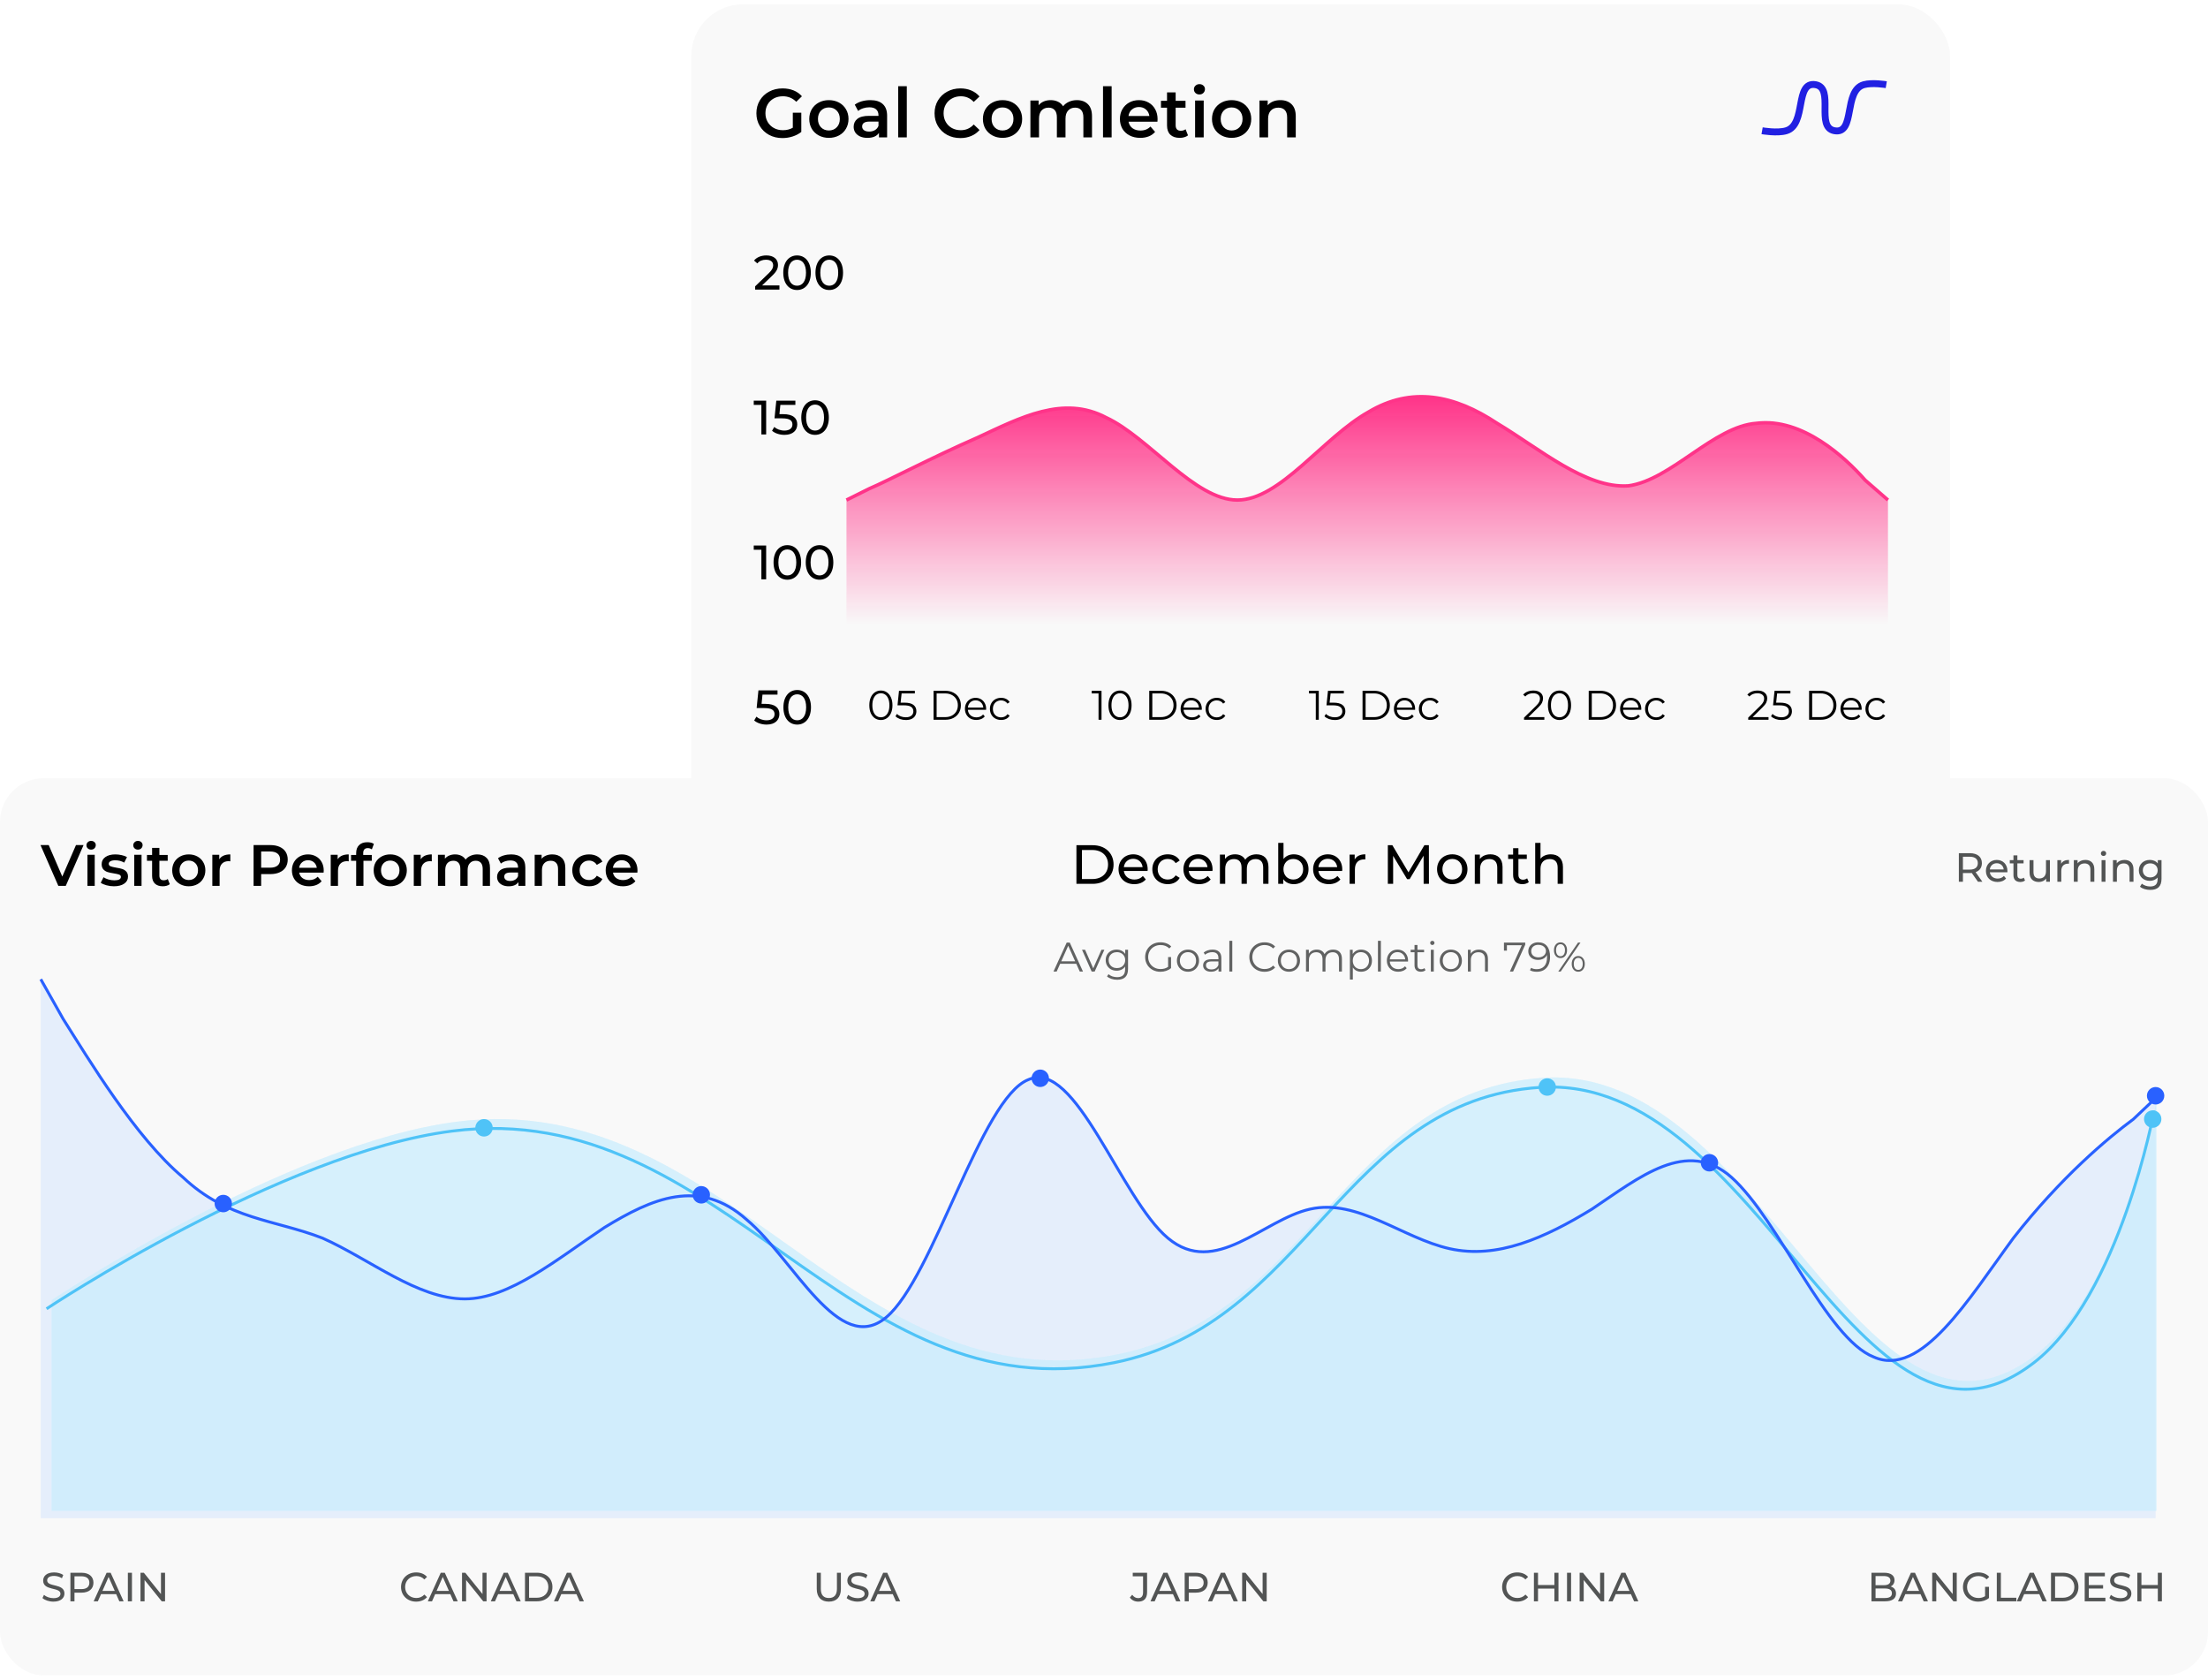 <svg width="280" height="213" viewBox="0 0 280 213" fill="none" xmlns="http://www.w3.org/2000/svg">
<g clip-path="url(#clip0_1002_27597)">
<g filter="url(#filter0_d_1002_27597)">
<rect y="98.679" width="280" height="113.773" rx="5.541" fill="#F9F9F9"/>
<path d="M10.595 107.156L8.342 112.328H7.397L5.136 107.156H6.178L7.899 111.146L9.635 107.156H10.595ZM11.089 108.383H12.012V112.328H11.089V108.383ZM11.554 107.732C11.387 107.732 11.246 107.681 11.133 107.577C11.02 107.469 10.963 107.336 10.963 107.178C10.963 107.021 11.02 106.89 11.133 106.787C11.246 106.678 11.387 106.624 11.554 106.624C11.722 106.624 11.862 106.676 11.975 106.779C12.088 106.878 12.145 107.003 12.145 107.156C12.145 107.319 12.088 107.457 11.975 107.57C11.867 107.678 11.726 107.732 11.554 107.732ZM14.443 112.379C14.123 112.379 13.81 112.337 13.505 112.254C13.2 112.17 12.956 112.064 12.774 111.936L13.128 111.234C13.306 111.352 13.517 111.448 13.764 111.522C14.015 111.591 14.261 111.626 14.502 111.626C15.054 111.626 15.33 111.48 15.33 111.19C15.33 111.052 15.258 110.956 15.116 110.902C14.978 110.848 14.754 110.796 14.443 110.747C14.118 110.697 13.852 110.641 13.645 110.577C13.443 110.513 13.266 110.402 13.113 110.244C12.966 110.082 12.892 109.858 12.892 109.572C12.892 109.198 13.047 108.9 13.357 108.678C13.672 108.451 14.096 108.338 14.628 108.338C14.899 108.338 15.17 108.37 15.441 108.434C15.711 108.493 15.933 108.575 16.105 108.678L15.751 109.38C15.416 109.183 15.039 109.084 14.62 109.084C14.35 109.084 14.143 109.126 14 109.21C13.862 109.289 13.793 109.395 13.793 109.528C13.793 109.675 13.867 109.781 14.015 109.845C14.167 109.904 14.401 109.961 14.717 110.015C15.032 110.064 15.29 110.121 15.492 110.185C15.694 110.249 15.867 110.358 16.009 110.51C16.157 110.663 16.231 110.88 16.231 111.16C16.231 111.53 16.071 111.825 15.751 112.047C15.431 112.269 14.995 112.379 14.443 112.379ZM17.026 108.383H17.95V112.328H17.026V108.383ZM17.492 107.732C17.324 107.732 17.184 107.681 17.071 107.577C16.957 107.469 16.901 107.336 16.901 107.178C16.901 107.021 16.957 106.89 17.071 106.787C17.184 106.678 17.324 106.624 17.492 106.624C17.659 106.624 17.8 106.676 17.913 106.779C18.026 106.878 18.083 107.003 18.083 107.156C18.083 107.319 18.026 107.457 17.913 107.57C17.805 107.678 17.664 107.732 17.492 107.732ZM21.533 112.113C21.425 112.202 21.292 112.269 21.134 112.313C20.982 112.357 20.819 112.379 20.647 112.379C20.213 112.379 19.879 112.266 19.642 112.04C19.406 111.813 19.288 111.483 19.288 111.05V109.151H18.637V108.412H19.288V107.511H20.211V108.412H21.267V109.151H20.211V111.027C20.211 111.219 20.258 111.367 20.351 111.471C20.445 111.569 20.58 111.618 20.758 111.618C20.965 111.618 21.137 111.564 21.275 111.456L21.533 112.113ZM23.936 112.379C23.537 112.379 23.178 112.293 22.858 112.121C22.538 111.948 22.286 111.71 22.104 111.404C21.927 111.094 21.838 110.744 21.838 110.355C21.838 109.966 21.927 109.619 22.104 109.313C22.286 109.008 22.538 108.769 22.858 108.597C23.178 108.424 23.537 108.338 23.936 108.338C24.34 108.338 24.702 108.424 25.022 108.597C25.343 108.769 25.591 109.008 25.768 109.313C25.951 109.619 26.042 109.966 26.042 110.355C26.042 110.744 25.951 111.094 25.768 111.404C25.591 111.71 25.343 111.948 25.022 112.121C24.702 112.293 24.34 112.379 23.936 112.379ZM23.936 111.589C24.276 111.589 24.557 111.476 24.779 111.249C25 111.022 25.111 110.724 25.111 110.355C25.111 109.986 25 109.688 24.779 109.461C24.557 109.235 24.276 109.121 23.936 109.121C23.596 109.121 23.316 109.235 23.094 109.461C22.877 109.688 22.769 109.986 22.769 110.355C22.769 110.724 22.877 111.022 23.094 111.249C23.316 111.476 23.596 111.589 23.936 111.589ZM27.804 108.959C28.07 108.545 28.538 108.338 29.208 108.338V109.217C29.129 109.203 29.058 109.195 28.994 109.195C28.634 109.195 28.353 109.301 28.151 109.513C27.949 109.72 27.849 110.02 27.849 110.414V112.328H26.925V108.383H27.804V108.959ZM34.285 107.156C34.734 107.156 35.123 107.23 35.453 107.378C35.788 107.526 36.044 107.737 36.221 108.013C36.398 108.289 36.487 108.616 36.487 108.996C36.487 109.37 36.398 109.698 36.221 109.978C36.044 110.254 35.788 110.466 35.453 110.614C35.123 110.761 34.734 110.835 34.285 110.835H33.118V112.328H32.158V107.156H34.285ZM34.241 110.023C34.66 110.023 34.977 109.934 35.194 109.757C35.411 109.579 35.519 109.326 35.519 108.996C35.519 108.666 35.411 108.412 35.194 108.235C34.977 108.057 34.66 107.969 34.241 107.969H33.118V110.023H34.241ZM41.052 110.377C41.052 110.441 41.047 110.532 41.037 110.651H37.941C37.996 110.941 38.136 111.173 38.362 111.345C38.594 111.513 38.88 111.596 39.219 111.596C39.653 111.596 40.01 111.453 40.291 111.168L40.786 111.737C40.608 111.948 40.384 112.108 40.114 112.217C39.843 112.325 39.537 112.379 39.197 112.379C38.764 112.379 38.382 112.293 38.052 112.121C37.722 111.948 37.466 111.71 37.284 111.404C37.107 111.094 37.018 110.744 37.018 110.355C37.018 109.971 37.104 109.626 37.276 109.321C37.454 109.01 37.698 108.769 38.008 108.597C38.318 108.424 38.668 108.338 39.057 108.338C39.441 108.338 39.783 108.424 40.084 108.597C40.389 108.764 40.626 109.003 40.793 109.313C40.965 109.619 41.052 109.973 41.052 110.377ZM39.057 109.077C38.761 109.077 38.51 109.166 38.303 109.343C38.102 109.515 37.978 109.747 37.934 110.037H40.173C40.133 109.752 40.013 109.52 39.811 109.343C39.609 109.166 39.357 109.077 39.057 109.077ZM42.818 108.959C43.084 108.545 43.552 108.338 44.222 108.338V109.217C44.143 109.203 44.071 109.195 44.007 109.195C43.648 109.195 43.367 109.301 43.165 109.513C42.963 109.72 42.862 110.02 42.862 110.414V112.328H41.939V108.383H42.818V108.959ZM46.644 107.54C46.255 107.54 46.061 107.752 46.061 108.176V108.412H47.147V109.151H46.09V112.328H45.167V109.151H44.517V108.412H45.167V108.161C45.167 107.737 45.29 107.405 45.536 107.164C45.782 106.917 46.13 106.794 46.578 106.794C46.932 106.794 47.211 106.866 47.413 107.008L47.154 107.703C46.996 107.594 46.827 107.54 46.644 107.54ZM49.484 112.379C49.085 112.379 48.725 112.293 48.405 112.121C48.085 111.948 47.834 111.71 47.651 111.404C47.474 111.094 47.386 110.744 47.386 110.355C47.386 109.966 47.474 109.619 47.651 109.313C47.834 109.008 48.085 108.769 48.405 108.597C48.725 108.424 49.085 108.338 49.484 108.338C49.888 108.338 50.249 108.424 50.57 108.597C50.89 108.769 51.139 109.008 51.316 109.313C51.498 109.619 51.589 109.966 51.589 110.355C51.589 110.744 51.498 111.094 51.316 111.404C51.139 111.71 50.89 111.948 50.57 112.121C50.249 112.293 49.888 112.379 49.484 112.379ZM49.484 111.589C49.824 111.589 50.104 111.476 50.326 111.249C50.547 111.022 50.658 110.724 50.658 110.355C50.658 109.986 50.547 109.688 50.326 109.461C50.104 109.235 49.824 109.121 49.484 109.121C49.144 109.121 48.863 109.235 48.641 109.461C48.425 109.688 48.316 109.986 48.316 110.355C48.316 110.724 48.425 111.022 48.641 111.249C48.863 111.476 49.144 111.589 49.484 111.589ZM53.351 108.959C53.617 108.545 54.085 108.338 54.755 108.338V109.217C54.676 109.203 54.605 109.195 54.541 109.195C54.181 109.195 53.901 109.301 53.699 109.513C53.497 109.72 53.396 110.02 53.396 110.414V112.328H52.472V108.383H53.351V108.959ZM60.518 108.338C61.015 108.338 61.409 108.483 61.7 108.774C61.991 109.06 62.136 109.491 62.136 110.067V112.328H61.212V110.185C61.212 109.84 61.136 109.582 60.983 109.409C60.831 109.232 60.611 109.143 60.326 109.143C60.016 109.143 59.767 109.247 59.58 109.454C59.392 109.656 59.299 109.946 59.299 110.326V112.328H58.375V110.185C58.375 109.84 58.299 109.582 58.146 109.409C57.994 109.232 57.775 109.143 57.489 109.143C57.174 109.143 56.922 109.244 56.735 109.446C56.553 109.648 56.462 109.941 56.462 110.326V112.328H55.538V108.383H56.418V108.885C56.565 108.708 56.75 108.572 56.972 108.479C57.193 108.385 57.44 108.338 57.711 108.338C58.006 108.338 58.267 108.395 58.494 108.508C58.725 108.616 58.907 108.779 59.04 108.996C59.203 108.789 59.412 108.629 59.668 108.515C59.924 108.397 60.208 108.338 60.518 108.338ZM64.823 108.338C65.404 108.338 65.847 108.479 66.153 108.759C66.463 109.035 66.618 109.454 66.618 110.015V112.328H65.747V111.847C65.633 112.02 65.471 112.153 65.259 112.246C65.052 112.335 64.801 112.379 64.505 112.379C64.21 112.379 63.951 112.33 63.73 112.232C63.508 112.128 63.336 111.988 63.212 111.81C63.094 111.628 63.035 111.424 63.035 111.197C63.035 110.843 63.166 110.559 63.427 110.348C63.693 110.131 64.109 110.023 64.675 110.023H65.695V109.964C65.695 109.688 65.611 109.476 65.444 109.328C65.281 109.18 65.037 109.107 64.712 109.107C64.491 109.107 64.272 109.141 64.055 109.21C63.843 109.279 63.663 109.375 63.515 109.498L63.153 108.826C63.36 108.668 63.609 108.548 63.9 108.464C64.19 108.38 64.498 108.338 64.823 108.338ZM64.698 111.707C64.929 111.707 65.133 111.655 65.311 111.552C65.493 111.444 65.621 111.291 65.695 111.094V110.636H64.742C64.21 110.636 63.944 110.811 63.944 111.16C63.944 111.328 64.01 111.461 64.143 111.559C64.276 111.658 64.461 111.707 64.698 111.707ZM70.042 108.338C70.54 108.338 70.938 108.483 71.239 108.774C71.539 109.065 71.689 109.496 71.689 110.067V112.328H70.766V110.185C70.766 109.84 70.685 109.582 70.522 109.409C70.36 109.232 70.128 109.143 69.828 109.143C69.488 109.143 69.219 109.247 69.022 109.454C68.826 109.656 68.727 109.949 68.727 110.333V112.328H67.803V108.383H68.683V108.892C68.835 108.71 69.027 108.572 69.259 108.479C69.49 108.385 69.751 108.338 70.042 108.338ZM74.707 112.379C74.298 112.379 73.931 112.293 73.606 112.121C73.281 111.948 73.028 111.71 72.845 111.404C72.663 111.094 72.572 110.744 72.572 110.355C72.572 109.966 72.663 109.619 72.845 109.313C73.028 109.008 73.279 108.769 73.599 108.597C73.924 108.424 74.293 108.338 74.707 108.338C75.096 108.338 75.436 108.417 75.727 108.575C76.022 108.732 76.244 108.959 76.392 109.254L75.682 109.668C75.569 109.486 75.426 109.35 75.254 109.262C75.086 109.168 74.902 109.121 74.7 109.121C74.355 109.121 74.069 109.235 73.843 109.461C73.616 109.683 73.503 109.981 73.503 110.355C73.503 110.729 73.614 111.03 73.835 111.256C74.062 111.478 74.35 111.589 74.7 111.589C74.902 111.589 75.086 111.545 75.254 111.456C75.426 111.362 75.569 111.224 75.682 111.042L76.392 111.456C76.239 111.751 76.015 111.98 75.719 112.143C75.429 112.301 75.091 112.379 74.707 112.379ZM80.841 110.377C80.841 110.441 80.836 110.532 80.826 110.651H77.731C77.785 110.941 77.925 111.173 78.152 111.345C78.383 111.513 78.669 111.596 79.009 111.596C79.442 111.596 79.799 111.453 80.08 111.168L80.575 111.737C80.398 111.948 80.174 112.108 79.903 112.217C79.632 112.325 79.326 112.379 78.987 112.379C78.553 112.379 78.171 112.293 77.841 112.121C77.511 111.948 77.255 111.71 77.073 111.404C76.896 111.094 76.807 110.744 76.807 110.355C76.807 109.971 76.893 109.626 77.066 109.321C77.243 109.01 77.487 108.769 77.797 108.597C78.107 108.424 78.457 108.338 78.846 108.338C79.23 108.338 79.573 108.424 79.873 108.597C80.178 108.764 80.415 109.003 80.582 109.313C80.755 109.619 80.841 109.973 80.841 110.377ZM78.846 109.077C78.551 109.077 78.299 109.166 78.093 109.343C77.891 109.515 77.767 109.747 77.723 110.037H79.962C79.922 109.752 79.802 109.52 79.6 109.343C79.398 109.166 79.147 109.077 78.846 109.077Z" fill="black"/>
<path d="M221.451 108.185H221.968V111.805H221.544L219.372 109.106V111.805H218.855V108.185H219.279L221.451 110.885V108.185ZM225.456 110.45C225.456 110.492 225.451 110.554 225.446 110.6H223.222C223.284 111.081 223.672 111.402 224.215 111.402C224.536 111.402 224.804 111.293 225.006 111.071L225.28 111.391C225.032 111.681 224.654 111.836 224.199 111.836C223.315 111.836 222.726 111.252 222.726 110.435C222.726 109.623 223.31 109.038 224.101 109.038C224.892 109.038 225.456 109.607 225.456 110.45ZM224.101 109.457C223.625 109.457 223.274 109.778 223.222 110.243H224.98C224.929 109.783 224.582 109.457 224.101 109.457ZM229.798 109.064H230.243L229.219 111.805H228.743L227.952 109.726L227.15 111.805H226.674L225.655 109.064H226.126L226.922 111.247L227.75 109.064H228.169L228.981 111.257L229.798 109.064Z" fill="#525454"/>
<circle cx="215.356" cy="109.391" r="1.478" fill="#2961FF"/>
<path d="M251.389 111.805H250.826L250.045 110.693C249.972 110.698 249.895 110.704 249.817 110.704H248.922V111.805H248.405V108.185H249.817C250.758 108.185 251.327 108.661 251.327 109.447C251.327 110.005 251.038 110.409 250.531 110.59L251.389 111.805ZM249.802 110.264C250.464 110.264 250.81 109.964 250.81 109.447C250.81 108.93 250.464 108.635 249.802 108.635H248.922V110.264H249.802ZM254.567 110.45C254.567 110.492 254.562 110.554 254.557 110.6H252.333C252.395 111.081 252.783 111.402 253.326 111.402C253.647 111.402 253.916 111.293 254.118 111.071L254.392 111.391C254.143 111.681 253.766 111.836 253.311 111.836C252.426 111.836 251.837 111.252 251.837 110.435C251.837 109.623 252.421 109.038 253.213 109.038C254.004 109.038 254.567 109.607 254.567 110.45ZM253.213 109.457C252.737 109.457 252.385 109.778 252.333 110.243H254.092C254.04 109.783 253.693 109.457 253.213 109.457ZM256.643 111.288L256.798 111.645C256.648 111.774 256.42 111.836 256.198 111.836C255.645 111.836 255.329 111.531 255.329 110.978V109.473H254.864V109.064H255.329V108.464H255.826V109.064H256.612V109.473H255.826V110.957C255.826 111.252 255.981 111.417 256.255 111.417C256.4 111.417 256.539 111.371 256.643 111.288ZM259.456 109.064H259.953V111.805H259.482V111.391C259.281 111.676 258.939 111.836 258.551 111.836C257.843 111.836 257.372 111.448 257.372 110.642V109.064H257.869V110.585C257.869 111.123 258.138 111.391 258.608 111.391C259.125 111.391 259.456 111.071 259.456 110.481V109.064ZM261.374 109.525C261.55 109.204 261.891 109.038 262.372 109.038V109.519C262.331 109.514 262.294 109.514 262.258 109.514C261.725 109.514 261.395 109.84 261.395 110.44V111.805H260.898V109.064H261.374V109.525ZM264.447 109.038C265.114 109.038 265.585 109.421 265.585 110.228V111.805H265.089V110.285C265.089 109.747 264.82 109.483 264.349 109.483C263.822 109.483 263.48 109.799 263.48 110.393V111.805H262.984V109.064H263.46V109.478C263.661 109.199 264.013 109.038 264.447 109.038ZM266.752 108.537C266.561 108.537 266.416 108.397 266.416 108.216C266.416 108.035 266.561 107.89 266.752 107.89C266.943 107.89 267.088 108.03 267.088 108.206C267.088 108.392 266.949 108.537 266.752 108.537ZM266.504 111.805V109.064H267V111.805H266.504ZM269.412 109.038C270.079 109.038 270.55 109.421 270.55 110.228V111.805H270.053V110.285C270.053 109.747 269.784 109.483 269.314 109.483C268.786 109.483 268.445 109.799 268.445 110.393V111.805H267.948V109.064H268.424V109.478C268.626 109.199 268.977 109.038 269.412 109.038ZM273.635 109.064H274.105V111.433C274.105 112.4 273.614 112.839 272.683 112.839C272.182 112.839 271.675 112.7 271.375 112.431L271.613 112.048C271.866 112.265 272.264 112.405 272.668 112.405C273.314 112.405 273.609 112.105 273.609 111.485V111.267C273.371 111.552 273.014 111.691 272.621 111.691C271.83 111.691 271.23 111.154 271.23 110.362C271.23 109.571 271.83 109.038 272.621 109.038C273.03 109.038 273.402 109.188 273.635 109.488V109.064ZM272.678 111.257C273.226 111.257 273.619 110.89 273.619 110.362C273.619 109.83 273.226 109.473 272.678 109.473C272.125 109.473 271.732 109.83 271.732 110.362C271.732 110.89 272.125 111.257 272.678 111.257Z" fill="#525454"/>
<circle cx="244.907" cy="109.391" r="1.478" fill="#4FC3F7"/>
<path fill-rule="evenodd" clip-rule="evenodd" d="M5.17 124.167L8 129.191C11.185 134.216 17.199 144.266 23.214 149.291C28.875 154.65 34.89 154.65 40.904 156.995C46.919 159.675 52.934 164.7 58.949 164.7C64.609 164.7 70.624 159.675 76.639 155.655C82.654 151.971 88.668 149.291 94.683 154.65C100.698 159.675 106.359 172.07 112.373 167.045C118.388 162.02 124.403 139.241 130.417 136.896C136.432 134.216 142.093 151.971 148.108 156.995C154.123 162.02 160.137 154.65 166.152 153.311C172.167 151.971 177.828 156.995 183.842 158.335C189.857 159.675 195.872 156.995 201.886 153.311C207.901 149.291 213.916 144.266 219.577 149.291C225.591 154.65 231.606 169.725 237.621 172.07C243.636 174.75 249.65 164.7 255.311 156.995C261.326 149.291 267.341 144.266 270.525 141.921L273.355 139.241V192.504H270.525C267.341 192.504 261.326 192.504 255.311 192.504C249.65 192.504 243.636 192.504 237.621 192.504C231.606 192.504 225.591 192.504 219.577 192.504C213.916 192.504 207.901 192.504 201.886 192.504C195.872 192.504 189.857 192.504 183.842 192.504C177.828 192.504 172.167 192.504 166.152 192.504C160.137 192.504 154.123 192.504 148.108 192.504C142.093 192.504 136.432 192.504 130.417 192.504C124.403 192.504 118.388 192.504 112.373 192.504C106.359 192.504 100.698 192.504 94.683 192.504C88.668 192.504 82.654 192.504 76.639 192.504C70.624 192.504 64.609 192.504 58.949 192.504C52.934 192.504 46.919 192.504 40.904 192.504C34.89 192.504 28.875 192.504 23.214 192.504C17.199 192.504 11.185 192.504 8 192.504H5.17V124.167Z" fill="#ABCDFF" fill-opacity="0.25"/>
<path d="M57.905 142.233C36.199 145.019 6.54 164.864 6.54 164.864V191.575H273.456V139.636C273.456 139.636 269.131 163.259 258.23 171.727C236.081 188.933 223.546 134.827 195.674 136.668C170.688 138.319 166.298 166.782 141.741 171.727C107.744 178.574 92.294 137.819 57.905 142.233Z" fill="#CAEDFD" fill-opacity="0.49"/>
<path d="M57.905 142.233C36.199 145.019 6.54 164.864 6.54 164.864V191.575H273.456V139.636C273.456 139.636 269.131 163.259 258.23 171.727C236.081 188.933 223.546 134.827 195.674 136.668C170.688 138.319 166.298 166.782 141.741 171.727C107.744 178.574 92.294 137.819 57.905 142.233Z" fill="#CAEDFD" fill-opacity="0.49"/>
<path d="M5.904 165.954C5.904 165.954 35.602 146.195 57.337 143.421C91.771 139.026 107.241 179.605 141.283 172.787C165.872 167.863 170.269 139.523 195.287 137.88C223.195 136.047 235.747 189.919 257.925 172.787C268.84 164.356 273.171 140.835 273.171 140.835" stroke="#4FC3F7" stroke-width="0.369"/>
<path d="M5.17 124.167L8 129.191C11.185 134.216 17.199 144.266 23.214 149.291C28.875 154.65 34.89 154.65 40.904 156.995C46.919 159.675 52.934 164.7 58.949 164.7C64.609 164.7 70.624 159.675 76.639 155.655C82.654 151.971 88.668 149.291 94.683 154.65C100.698 159.675 106.359 172.07 112.373 167.045C118.388 162.02 124.403 139.241 130.417 136.896C136.432 134.216 142.093 151.971 148.108 156.995C154.123 162.02 160.137 154.65 166.152 153.311C172.167 151.971 177.828 156.995 183.842 158.335C189.857 159.675 195.872 156.995 201.886 153.311C207.901 149.291 213.916 144.266 219.577 149.291C225.591 154.65 231.606 169.725 237.621 172.07C243.636 174.75 249.65 164.7 255.311 156.995C261.326 149.291 267.341 144.266 270.525 141.921L273.355 139.241" stroke="#2961FF" stroke-width="0.369"/>
<ellipse cx="28.315" cy="152.61" rx="1.102" ry="1.108" fill="#2961FF"/>
<ellipse cx="61.379" cy="143.006" rx="1.102" ry="1.108" fill="#4FC3F7"/>
<ellipse cx="196.207" cy="137.834" rx="1.102" ry="1.108" fill="#4FC3F7"/>
<ellipse cx="272.988" cy="141.897" rx="1.102" ry="1.108" fill="#4FC3F7"/>
<ellipse cx="88.932" cy="151.502" rx="1.102" ry="1.108" fill="#2961FF"/>
<ellipse cx="131.916" cy="136.726" rx="1.102" ry="1.108" fill="#2961FF"/>
<ellipse cx="216.779" cy="147.438" rx="1.102" ry="1.108" fill="#2961FF"/>
<ellipse cx="273.356" cy="138.942" rx="1.102" ry="1.108" fill="#2961FF"/>
<path d="M6.771 203.087C6.218 203.087 5.674 202.901 5.385 202.632L5.576 202.228C5.845 202.471 6.305 202.647 6.771 202.647C7.397 202.647 7.666 202.404 7.666 202.089C7.666 201.204 5.473 201.763 5.473 200.418C5.473 199.86 5.907 199.384 6.859 199.384C7.283 199.384 7.722 199.498 8.022 199.705L7.852 200.118C7.536 199.917 7.179 199.824 6.859 199.824C6.243 199.824 5.98 200.082 5.98 200.398C5.98 201.282 8.172 200.729 8.172 202.058C8.172 202.611 7.728 203.087 6.771 203.087ZM10.34 199.425C11.281 199.425 11.85 199.901 11.85 200.687C11.85 201.473 11.281 201.949 10.34 201.949H9.445V203.045H8.928V199.425H10.34ZM10.324 201.499C10.986 201.499 11.333 201.204 11.333 200.687C11.333 200.17 10.986 199.875 10.324 199.875H9.445V201.499H10.324ZM15.132 203.045L14.734 202.14H12.81L12.412 203.045H11.88L13.519 199.425H14.031L15.675 203.045H15.132ZM12.991 201.727H14.553L13.772 199.953L12.991 201.727ZM16.215 203.045V199.425H16.733V203.045H16.215ZM20.413 199.425H20.93V203.045H20.506L18.334 200.346V203.045H17.816V199.425H18.24L20.413 202.125V199.425Z" fill="#525454"/>
<path d="M52.769 203.087C51.673 203.087 50.856 202.306 50.856 201.235C50.856 200.165 51.673 199.384 52.774 199.384C53.333 199.384 53.819 199.575 54.15 199.948L53.814 200.273C53.535 199.979 53.193 199.844 52.795 199.844C51.978 199.844 51.373 200.434 51.373 201.235C51.373 202.037 51.978 202.627 52.795 202.627C53.193 202.627 53.535 202.487 53.814 202.192L54.15 202.518C53.819 202.89 53.333 203.087 52.769 203.087ZM57.507 203.045L57.108 202.14H55.184L54.786 203.045H54.254L55.893 199.425H56.405L58.05 203.045H57.507ZM55.365 201.727H56.927L56.146 199.953L55.365 201.727ZM61.186 199.425H61.703V203.045H61.279L59.107 200.346V203.045H58.59V199.425H59.014L61.186 202.125V199.425ZM65.491 203.045L65.093 202.14H63.169L62.771 203.045H62.238L63.877 199.425H64.389L66.034 203.045H65.491ZM63.35 201.727H64.912L64.131 199.953L63.35 201.727ZM66.574 203.045V199.425H68.1C69.263 199.425 70.055 200.16 70.055 201.235C70.055 202.311 69.263 203.045 68.1 203.045H66.574ZM67.091 202.595H68.069C68.963 202.595 69.537 202.047 69.537 201.235C69.537 200.423 68.963 199.875 68.069 199.875H67.091V202.595ZM73.501 203.045L73.103 202.14H71.179L70.781 203.045H70.248L71.887 199.425H72.399L74.044 203.045H73.501ZM71.36 201.727H72.922L72.141 199.953L71.36 201.727Z" fill="#525454"/>
<path d="M105.104 203.087C104.153 203.087 103.574 202.533 103.574 201.484V199.425H104.091V201.463C104.091 202.265 104.458 202.627 105.109 202.627C105.761 202.627 106.133 202.265 106.133 201.463V199.425H106.635V201.484C106.635 202.533 106.061 203.087 105.104 203.087ZM108.75 203.087C108.197 203.087 107.654 202.901 107.364 202.632L107.556 202.228C107.825 202.471 108.285 202.647 108.75 202.647C109.376 202.647 109.645 202.404 109.645 202.089C109.645 201.204 107.452 201.763 107.452 200.418C107.452 199.86 107.887 199.384 108.838 199.384C109.262 199.384 109.702 199.498 110.002 199.705L109.831 200.118C109.516 199.917 109.159 199.824 108.838 199.824C108.223 199.824 107.959 200.082 107.959 200.398C107.959 201.282 110.152 200.729 110.152 202.058C110.152 202.611 109.707 203.087 108.75 203.087ZM113.612 203.045L113.214 202.14H111.29L110.892 203.045H110.359L111.998 199.425H112.51L114.155 203.045H113.612ZM111.471 201.727H113.033L112.252 199.953L111.471 201.727Z" fill="#525454"/>
<path d="M144.333 203.087C143.903 203.087 143.51 202.901 143.278 202.564L143.578 202.213C143.774 202.492 144.028 202.642 144.333 202.642C144.741 202.642 144.953 202.394 144.953 201.908V199.875H143.645V199.425H145.465V201.882C145.465 202.689 145.072 203.087 144.333 203.087ZM149.148 203.045L148.749 202.14H146.826L146.427 203.045H145.895L147.534 199.425H148.046L149.691 203.045H149.148ZM147.007 201.727H148.568L147.787 199.953L147.007 201.727ZM151.642 199.425C152.584 199.425 153.152 199.901 153.152 200.687C153.152 201.473 152.584 201.949 151.642 201.949H150.748V203.045H150.231V199.425H151.642ZM151.627 201.499C152.289 201.499 152.635 201.204 152.635 200.687C152.635 200.17 152.289 199.875 151.627 199.875H150.748V201.499H151.627ZM156.435 203.045L156.037 202.14H154.113L153.715 203.045H153.182L154.822 199.425H155.334L156.978 203.045H156.435ZM154.294 201.727H155.856L155.075 199.953L154.294 201.727ZM160.114 199.425H160.631V203.045H160.207L158.035 200.346V203.045H157.518V199.425H157.942L160.114 202.125V199.425Z" fill="#525454"/>
<path d="M192.4 203.087C191.304 203.087 190.487 202.306 190.487 201.235C190.487 200.165 191.304 199.384 192.405 199.384C192.964 199.384 193.45 199.575 193.781 199.948L193.445 200.273C193.165 199.979 192.824 199.844 192.426 199.844C191.609 199.844 191.004 200.434 191.004 201.235C191.004 202.037 191.609 202.627 192.426 202.627C192.824 202.627 193.165 202.487 193.445 202.192L193.781 202.518C193.45 202.89 192.964 203.087 192.4 203.087ZM197.115 199.425H197.632V203.045H197.115V201.432H195.036V203.045H194.519V199.425H195.036V200.982H197.115V199.425ZM198.715 203.045V199.425H199.232V203.045H198.715ZM202.912 199.425H203.429V203.045H203.005L200.833 200.346V203.045H200.316V199.425H200.74L202.912 202.125V199.425ZM207.218 203.045L206.82 202.14H204.896L204.498 203.045H203.965L205.604 199.425H206.116L207.761 203.045H207.218ZM205.077 201.727H206.639L205.858 199.953L205.077 201.727Z" fill="#525454"/>
<path d="M239.76 201.168C240.169 201.282 240.438 201.587 240.438 202.068C240.438 202.689 239.967 203.045 239.052 203.045H237.324V199.425H238.948C239.781 199.425 240.246 199.777 240.246 200.361C240.246 200.754 240.044 201.029 239.76 201.168ZM238.902 199.844H237.841V201.003H238.902C239.429 201.003 239.729 200.806 239.729 200.423C239.729 200.041 239.429 199.844 238.902 199.844ZM239.031 202.627C239.605 202.627 239.915 202.446 239.915 202.027C239.915 201.608 239.605 201.422 239.031 201.422H237.841V202.627H239.031ZM243.943 203.045L243.545 202.14H241.621L241.223 203.045H240.69L242.329 199.425H242.841L244.486 203.045H243.943ZM241.802 201.727H243.364L242.583 199.953L241.802 201.727ZM247.622 199.425H248.139V203.045H247.715L245.543 200.346V203.045H245.026V199.425H245.45L247.622 202.125V199.425ZM251.731 202.394V201.215H252.227V202.627C251.865 202.932 251.364 203.087 250.857 203.087C249.745 203.087 248.928 202.306 248.928 201.235C248.928 200.165 249.745 199.384 250.867 199.384C251.441 199.384 251.927 199.575 252.258 199.943L251.938 200.263C251.638 199.974 251.297 199.844 250.888 199.844C250.05 199.844 249.445 200.429 249.445 201.235C249.445 202.032 250.05 202.627 250.883 202.627C251.188 202.627 251.472 202.559 251.731 202.394ZM253.218 203.045V199.425H253.735V202.595H255.695V203.045H253.218ZM259.008 203.045L258.61 202.14H256.686L256.288 203.045H255.755L257.394 199.425H257.906L259.551 203.045H259.008ZM256.867 201.727H258.429L257.648 199.953L256.867 201.727ZM260.091 203.045V199.425H261.617C262.78 199.425 263.571 200.16 263.571 201.235C263.571 202.311 262.78 203.045 261.617 203.045H260.091ZM260.608 202.595H261.586C262.48 202.595 263.054 202.047 263.054 201.235C263.054 200.423 262.48 199.875 261.586 199.875H260.608V202.595ZM264.881 202.595H266.991V203.045H264.364V199.425H266.918V199.875H264.881V200.987H266.696V201.427H264.881V202.595ZM268.883 203.087C268.33 203.087 267.787 202.901 267.497 202.632L267.688 202.228C267.957 202.471 268.418 202.647 268.883 202.647C269.509 202.647 269.778 202.404 269.778 202.089C269.778 201.204 267.585 201.763 267.585 200.418C267.585 199.86 268.019 199.384 268.971 199.384C269.395 199.384 269.835 199.498 270.135 199.705L269.964 200.118C269.648 199.917 269.292 199.824 268.971 199.824C268.356 199.824 268.092 200.082 268.092 200.398C268.092 201.282 270.285 200.729 270.285 202.058C270.285 202.611 269.84 203.087 268.883 203.087ZM273.636 199.425H274.153V203.045H273.636V201.432H271.557V203.045H271.04V199.425H271.557V200.982H273.636V199.425Z" fill="#525454"/>
</g>
<g filter="url(#filter1_d_1002_27597)">
<rect x="87.663" y="0.548" width="159.626" height="134.698" rx="6.56" fill="#F9F9F9"/>
<path d="M100.538 14.289H101.614V16.729C101.299 16.98 100.932 17.172 100.512 17.306C100.092 17.44 99.661 17.507 99.218 17.507C98.594 17.507 98.031 17.373 97.529 17.105C97.028 16.831 96.634 16.455 96.349 15.977C96.063 15.499 95.92 14.959 95.92 14.359C95.92 13.758 96.063 13.219 96.349 12.741C96.634 12.262 97.028 11.889 97.529 11.621C98.037 11.347 98.605 11.21 99.235 11.21C99.748 11.21 100.215 11.294 100.634 11.463C101.054 11.633 101.407 11.88 101.693 12.207L100.976 12.907C100.509 12.44 99.946 12.207 99.287 12.207C98.856 12.207 98.471 12.297 98.133 12.478C97.8 12.659 97.538 12.912 97.346 13.239C97.159 13.566 97.066 13.939 97.066 14.359C97.066 14.767 97.159 15.134 97.346 15.461C97.538 15.787 97.8 16.044 98.133 16.23C98.471 16.417 98.853 16.51 99.279 16.51C99.757 16.51 100.177 16.405 100.538 16.195V14.289ZM105.108 17.481C104.636 17.481 104.21 17.379 103.831 17.175C103.452 16.971 103.155 16.688 102.939 16.327C102.729 15.959 102.624 15.545 102.624 15.085C102.624 14.624 102.729 14.213 102.939 13.851C103.155 13.49 103.452 13.207 103.831 13.003C104.21 12.799 104.636 12.697 105.108 12.697C105.586 12.697 106.015 12.799 106.394 13.003C106.773 13.207 107.067 13.49 107.277 13.851C107.493 14.213 107.601 14.624 107.601 15.085C107.601 15.545 107.493 15.959 107.277 16.327C107.067 16.688 106.773 16.971 106.394 17.175C106.015 17.379 105.586 17.481 105.108 17.481ZM105.108 16.545C105.51 16.545 105.843 16.411 106.105 16.143C106.368 15.875 106.499 15.522 106.499 15.085C106.499 14.647 106.368 14.294 106.105 14.026C105.843 13.758 105.51 13.624 105.108 13.624C104.706 13.624 104.373 13.758 104.111 14.026C103.854 14.294 103.726 14.647 103.726 15.085C103.726 15.522 103.854 15.875 104.111 16.143C104.373 16.411 104.706 16.545 105.108 16.545ZM110.371 12.697C111.059 12.697 111.584 12.863 111.945 13.195C112.313 13.522 112.496 14.018 112.496 14.682V17.42H111.464V16.851C111.33 17.055 111.138 17.213 110.887 17.324C110.642 17.429 110.345 17.481 109.995 17.481C109.645 17.481 109.339 17.423 109.076 17.306C108.814 17.184 108.61 17.018 108.464 16.808C108.324 16.592 108.254 16.35 108.254 16.082C108.254 15.662 108.409 15.327 108.718 15.076C109.033 14.819 109.525 14.691 110.196 14.691H111.403V14.621C111.403 14.294 111.304 14.044 111.106 13.869C110.913 13.694 110.624 13.606 110.24 13.606C109.977 13.606 109.718 13.647 109.461 13.729C109.21 13.81 108.998 13.924 108.823 14.07L108.394 13.274C108.639 13.087 108.933 12.945 109.277 12.845C109.622 12.746 109.986 12.697 110.371 12.697ZM110.222 16.685C110.496 16.685 110.738 16.624 110.948 16.502C111.164 16.373 111.315 16.192 111.403 15.959V15.417H110.275C109.645 15.417 109.33 15.624 109.33 16.038C109.33 16.236 109.409 16.394 109.566 16.51C109.724 16.627 109.942 16.685 110.222 16.685ZM113.899 10.93H114.993V17.42H113.899V10.93ZM121.784 17.507C121.166 17.507 120.606 17.373 120.105 17.105C119.609 16.831 119.218 16.455 118.932 15.977C118.653 15.499 118.513 14.959 118.513 14.359C118.513 13.758 118.656 13.219 118.941 12.741C119.227 12.262 119.618 11.889 120.113 11.621C120.615 11.347 121.175 11.21 121.793 11.21C122.294 11.21 122.752 11.297 123.166 11.472C123.58 11.647 123.93 11.901 124.215 12.233L123.481 12.924C123.038 12.446 122.492 12.207 121.845 12.207C121.425 12.207 121.049 12.3 120.717 12.487C120.384 12.668 120.125 12.921 119.938 13.248C119.752 13.574 119.658 13.945 119.658 14.359C119.658 14.773 119.752 15.143 119.938 15.469C120.125 15.796 120.384 16.052 120.717 16.239C121.049 16.42 121.425 16.51 121.845 16.51C122.492 16.51 123.038 16.268 123.481 15.784L124.215 16.484C123.93 16.816 123.577 17.07 123.157 17.245C122.743 17.42 122.285 17.507 121.784 17.507ZM127.128 17.481C126.656 17.481 126.23 17.379 125.851 17.175C125.472 16.971 125.175 16.688 124.959 16.327C124.749 15.959 124.644 15.545 124.644 15.085C124.644 14.624 124.749 14.213 124.959 13.851C125.175 13.49 125.472 13.207 125.851 13.003C126.23 12.799 126.656 12.697 127.128 12.697C127.607 12.697 128.035 12.799 128.414 13.003C128.793 13.207 129.088 13.49 129.298 13.851C129.513 14.213 129.621 14.624 129.621 15.085C129.621 15.545 129.513 15.959 129.298 16.327C129.088 16.688 128.793 16.971 128.414 17.175C128.035 17.379 127.607 17.481 127.128 17.481ZM127.128 16.545C127.531 16.545 127.863 16.411 128.125 16.143C128.388 15.875 128.519 15.522 128.519 15.085C128.519 14.647 128.388 14.294 128.125 14.026C127.863 13.758 127.531 13.624 127.128 13.624C126.726 13.624 126.394 13.758 126.131 14.026C125.875 14.294 125.746 14.647 125.746 15.085C125.746 15.522 125.875 15.875 126.131 16.143C126.394 16.411 126.726 16.545 127.128 16.545ZM136.562 12.697C137.151 12.697 137.617 12.869 137.961 13.213C138.305 13.551 138.477 14.061 138.477 14.743V17.42H137.384V14.883C137.384 14.475 137.294 14.169 137.113 13.965C136.932 13.755 136.673 13.65 136.334 13.65C135.967 13.65 135.673 13.773 135.451 14.018C135.229 14.257 135.119 14.601 135.119 15.05V17.42H134.025V14.883C134.025 14.475 133.935 14.169 133.754 13.965C133.573 13.755 133.314 13.65 132.976 13.65C132.603 13.65 132.305 13.77 132.084 14.009C131.868 14.248 131.76 14.595 131.76 15.05V17.42H130.667V12.749H131.707V13.344C131.882 13.134 132.101 12.974 132.363 12.863C132.626 12.752 132.917 12.697 133.238 12.697C133.588 12.697 133.897 12.764 134.165 12.898C134.439 13.026 134.655 13.219 134.813 13.475C135.005 13.23 135.253 13.041 135.556 12.907C135.859 12.767 136.195 12.697 136.562 12.697ZM139.875 10.93H140.968V17.42H139.875V10.93ZM146.794 15.111C146.794 15.187 146.788 15.294 146.776 15.434H143.111C143.175 15.778 143.342 16.052 143.61 16.257C143.884 16.455 144.222 16.554 144.625 16.554C145.138 16.554 145.56 16.385 145.893 16.047L146.479 16.72C146.269 16.971 146.004 17.16 145.683 17.289C145.362 17.417 145.001 17.481 144.598 17.481C144.085 17.481 143.633 17.379 143.243 17.175C142.852 16.971 142.549 16.688 142.333 16.327C142.123 15.959 142.018 15.545 142.018 15.085C142.018 14.63 142.12 14.222 142.324 13.86C142.534 13.493 142.823 13.207 143.19 13.003C143.557 12.799 143.971 12.697 144.432 12.697C144.887 12.697 145.292 12.799 145.648 13.003C146.009 13.201 146.289 13.484 146.488 13.851C146.692 14.213 146.794 14.633 146.794 15.111ZM144.432 13.571C144.082 13.571 143.785 13.676 143.54 13.886C143.301 14.09 143.155 14.364 143.103 14.709H145.753C145.706 14.37 145.563 14.096 145.324 13.886C145.085 13.676 144.788 13.571 144.432 13.571ZM150.652 17.166C150.523 17.271 150.366 17.35 150.179 17.402C149.998 17.455 149.806 17.481 149.602 17.481C149.089 17.481 148.692 17.347 148.412 17.079C148.133 16.811 147.993 16.42 147.993 15.907V13.659H147.223V12.784H147.993V11.717H149.086V12.784H150.337V13.659H149.086V15.88C149.086 16.108 149.141 16.283 149.252 16.405C149.363 16.522 149.523 16.58 149.733 16.58C149.978 16.58 150.182 16.516 150.345 16.388L150.652 17.166ZM151.551 12.749H152.644V17.42H151.551V12.749ZM152.102 11.979C151.904 11.979 151.738 11.918 151.603 11.796C151.469 11.668 151.402 11.51 151.402 11.323C151.402 11.137 151.469 10.982 151.603 10.86C151.738 10.732 151.904 10.668 152.102 10.668C152.3 10.668 152.466 10.729 152.601 10.851C152.735 10.968 152.802 11.117 152.802 11.297C152.802 11.49 152.735 11.653 152.601 11.787C152.472 11.915 152.306 11.979 152.102 11.979ZM156.178 17.481C155.706 17.481 155.28 17.379 154.901 17.175C154.522 16.971 154.225 16.688 154.009 16.327C153.799 15.959 153.694 15.545 153.694 15.085C153.694 14.624 153.799 14.213 154.009 13.851C154.225 13.49 154.522 13.207 154.901 13.003C155.28 12.799 155.706 12.697 156.178 12.697C156.657 12.697 157.085 12.799 157.464 13.003C157.843 13.207 158.138 13.49 158.348 13.851C158.563 14.213 158.671 14.624 158.671 15.085C158.671 15.545 158.563 15.959 158.348 16.327C158.138 16.688 157.843 16.971 157.464 17.175C157.085 17.379 156.657 17.481 156.178 17.481ZM156.178 16.545C156.581 16.545 156.913 16.411 157.176 16.143C157.438 15.875 157.569 15.522 157.569 15.085C157.569 14.647 157.438 14.294 157.176 14.026C156.913 13.758 156.581 13.624 156.178 13.624C155.776 13.624 155.444 13.758 155.181 14.026C154.925 14.294 154.797 14.647 154.797 15.085C154.797 15.522 154.925 15.875 155.181 16.143C155.444 16.411 155.776 16.545 156.178 16.545ZM162.367 12.697C162.956 12.697 163.428 12.869 163.784 13.213C164.14 13.557 164.317 14.067 164.317 14.743V17.42H163.224V14.883C163.224 14.475 163.128 14.169 162.936 13.965C162.743 13.755 162.469 13.65 162.113 13.65C161.711 13.65 161.393 13.773 161.16 14.018C160.927 14.257 160.81 14.604 160.81 15.058V17.42H159.717V12.749H160.758V13.353C160.938 13.137 161.166 12.974 161.44 12.863C161.714 12.752 162.023 12.697 162.367 12.697Z" fill="black"/>
<path d="M136.504 112.07V107.172H138.568C140.143 107.172 141.213 108.166 141.213 109.621C141.213 111.077 140.143 112.07 138.568 112.07H136.504ZM137.204 111.462H138.526C139.737 111.462 140.514 110.72 140.514 109.621C140.514 108.523 139.737 107.781 138.526 107.781H137.204V111.462ZM145.539 110.237C145.539 110.293 145.532 110.377 145.525 110.44H142.516C142.6 111.091 143.125 111.525 143.86 111.525C144.293 111.525 144.657 111.378 144.93 111.077L145.301 111.511C144.965 111.902 144.454 112.112 143.839 112.112C142.642 112.112 141.844 111.322 141.844 110.216C141.844 109.117 142.635 108.327 143.706 108.327C144.776 108.327 145.539 109.096 145.539 110.237ZM143.706 108.894C143.062 108.894 142.586 109.327 142.516 109.957H144.895C144.825 109.334 144.356 108.894 143.706 108.894ZM148.088 112.112C146.948 112.112 146.129 111.322 146.129 110.216C146.129 109.11 146.948 108.327 148.088 108.327C148.753 108.327 149.306 108.6 149.6 109.117L149.089 109.446C148.851 109.082 148.487 108.915 148.081 108.915C147.353 108.915 146.808 109.425 146.808 110.216C146.808 111.021 147.353 111.525 148.081 111.525C148.487 111.525 148.851 111.357 149.089 110.993L149.6 111.315C149.306 111.832 148.753 112.112 148.088 112.112ZM153.766 110.237C153.766 110.293 153.759 110.377 153.752 110.44H150.743C150.827 111.091 151.352 111.525 152.087 111.525C152.521 111.525 152.885 111.378 153.158 111.077L153.528 111.511C153.193 111.902 152.682 112.112 152.066 112.112C150.869 112.112 150.072 111.322 150.072 110.216C150.072 109.117 150.862 108.327 151.933 108.327C153.004 108.327 153.766 109.096 153.766 110.237ZM151.933 108.894C151.289 108.894 150.813 109.327 150.743 109.957H153.123C153.053 109.334 152.584 108.894 151.933 108.894ZM159.338 108.327C160.241 108.327 160.857 108.845 160.857 109.936V112.07H160.185V110.013C160.185 109.285 159.835 108.929 159.226 108.929C158.555 108.929 158.114 109.355 158.114 110.16V112.07H157.442V110.013C157.442 109.285 157.092 108.929 156.483 108.929C155.812 108.929 155.371 109.355 155.371 110.16V112.07H154.699V108.362H155.343V108.915C155.609 108.537 156.064 108.327 156.623 108.327C157.19 108.327 157.666 108.551 157.911 109.012C158.191 108.593 158.709 108.327 159.338 108.327ZM164.059 108.327C165.144 108.327 165.934 109.082 165.934 110.216C165.934 111.35 165.144 112.112 164.059 112.112C163.513 112.112 163.037 111.902 162.736 111.483V112.07H162.093V106.878H162.764V108.922C163.072 108.523 163.534 108.327 164.059 108.327ZM164.003 111.525C164.717 111.525 165.255 111.007 165.255 110.216C165.255 109.425 164.717 108.915 164.003 108.915C163.296 108.915 162.757 109.425 162.757 110.216C162.757 111.007 163.296 111.525 164.003 111.525ZM170.214 110.237C170.214 110.293 170.207 110.377 170.2 110.44H167.191C167.275 111.091 167.8 111.525 168.535 111.525C168.969 111.525 169.332 111.378 169.605 111.077L169.976 111.511C169.64 111.902 169.129 112.112 168.514 112.112C167.317 112.112 166.519 111.322 166.519 110.216C166.519 109.117 167.31 108.327 168.381 108.327C169.451 108.327 170.214 109.096 170.214 110.237ZM168.381 108.894C167.737 108.894 167.261 109.327 167.191 109.957H169.57C169.5 109.334 169.032 108.894 168.381 108.894ZM171.791 108.984C172.029 108.551 172.49 108.327 173.141 108.327V108.978C173.085 108.971 173.036 108.971 172.987 108.971C172.266 108.971 171.819 109.411 171.819 110.223V112.07H171.147V108.362H171.791V108.984ZM181.207 112.07H180.535L180.528 108.502L178.758 111.476H178.436L176.666 108.523V112.07H175.994V107.172H176.568L178.611 110.615L180.626 107.172H181.2L181.207 112.07ZM184.167 112.112C183.055 112.112 182.236 111.322 182.236 110.216C182.236 109.11 183.055 108.327 184.167 108.327C185.28 108.327 186.092 109.11 186.092 110.216C186.092 111.322 185.28 112.112 184.167 112.112ZM184.167 111.525C184.881 111.525 185.413 111.007 185.413 110.216C185.413 109.425 184.881 108.915 184.167 108.915C183.454 108.915 182.915 109.425 182.915 110.216C182.915 111.007 183.454 111.525 184.167 111.525ZM189.001 108.327C189.904 108.327 190.54 108.845 190.54 109.936V112.07H189.869V110.013C189.869 109.285 189.505 108.929 188.868 108.929C188.154 108.929 187.692 109.355 187.692 110.16V112.07H187.021V108.362H187.664V108.922C187.937 108.544 188.413 108.327 189.001 108.327ZM193.659 111.371L193.869 111.853C193.666 112.028 193.358 112.112 193.057 112.112C192.308 112.112 191.881 111.699 191.881 110.951V108.915H191.252V108.362H191.881V107.55H192.553V108.362H193.617V108.915H192.553V110.923C192.553 111.322 192.763 111.546 193.134 111.546C193.33 111.546 193.519 111.483 193.659 111.371ZM196.661 108.327C197.564 108.327 198.2 108.845 198.2 109.936V112.07H197.529V110.013C197.529 109.285 197.165 108.929 196.528 108.929C195.814 108.929 195.353 109.355 195.353 110.16V112.07H194.681V106.878H195.353V108.887C195.632 108.53 196.094 108.327 196.661 108.327Z" fill="black"/>
<path d="M136.485 122.209H134.438L133.998 123.19H133.594L135.273 119.516H135.656L137.335 123.19H136.926L136.485 122.209ZM136.343 121.894L135.462 119.92L134.58 121.894H136.343ZM140.046 120.43L138.818 123.19H138.434L137.212 120.43H137.6L138.634 122.781L139.678 120.43H140.046ZM143.049 120.43V122.854C143.049 123.323 142.934 123.669 142.703 123.893C142.475 124.121 142.131 124.234 141.669 124.234C141.414 124.234 141.17 124.196 140.939 124.119C140.712 124.045 140.527 123.942 140.383 123.809L140.572 123.526C140.705 123.645 140.866 123.737 141.055 123.804C141.247 123.87 141.449 123.904 141.658 123.904C142.008 123.904 142.265 123.821 142.43 123.657C142.594 123.496 142.677 123.244 142.677 122.901V122.55C142.561 122.725 142.409 122.858 142.22 122.949C142.035 123.039 141.828 123.085 141.601 123.085C141.342 123.085 141.106 123.029 140.892 122.917C140.682 122.802 140.516 122.642 140.394 122.439C140.275 122.233 140.215 122 140.215 121.741C140.215 121.483 140.275 121.252 140.394 121.049C140.516 120.846 140.682 120.688 140.892 120.576C141.102 120.464 141.338 120.409 141.601 120.409C141.835 120.409 142.047 120.456 142.236 120.55C142.425 120.645 142.577 120.781 142.692 120.96V120.43H143.049ZM141.637 122.754C141.837 122.754 142.017 122.712 142.178 122.628C142.339 122.541 142.463 122.42 142.551 122.266C142.642 122.112 142.687 121.937 142.687 121.741C142.687 121.546 142.642 121.372 142.551 121.222C142.463 121.068 142.339 120.949 142.178 120.865C142.021 120.778 141.84 120.734 141.637 120.734C141.438 120.734 141.258 120.776 141.097 120.86C140.939 120.944 140.815 121.063 140.724 121.217C140.637 121.371 140.593 121.546 140.593 121.741C140.593 121.937 140.637 122.112 140.724 122.266C140.815 122.42 140.939 122.541 141.097 122.628C141.258 122.712 141.438 122.754 141.637 122.754ZM148.131 121.353H148.503V122.754C148.332 122.905 148.129 123.02 147.894 123.101C147.66 123.181 147.413 123.221 147.154 123.221C146.787 123.221 146.457 123.141 146.163 122.98C145.869 122.819 145.638 122.597 145.47 122.314C145.302 122.027 145.218 121.707 145.218 121.353C145.218 121 145.302 120.681 145.47 120.398C145.638 120.111 145.869 119.887 146.163 119.726C146.457 119.565 146.789 119.485 147.16 119.485C147.44 119.485 147.697 119.53 147.931 119.621C148.166 119.709 148.363 119.84 148.524 120.015L148.283 120.262C147.992 119.975 147.623 119.831 147.175 119.831C146.878 119.831 146.609 119.898 146.367 120.031C146.129 120.16 145.942 120.342 145.806 120.576C145.669 120.807 145.601 121.066 145.601 121.353C145.601 121.64 145.669 121.899 145.806 122.13C145.942 122.361 146.129 122.543 146.367 122.676C146.605 122.809 146.873 122.875 147.17 122.875C147.548 122.875 147.868 122.781 148.131 122.592V121.353ZM150.652 123.216C150.386 123.216 150.146 123.157 149.933 123.038C149.72 122.915 149.552 122.747 149.429 122.534C149.307 122.321 149.245 122.079 149.245 121.81C149.245 121.54 149.307 121.299 149.429 121.085C149.552 120.872 149.72 120.706 149.933 120.587C150.146 120.468 150.386 120.409 150.652 120.409C150.918 120.409 151.158 120.468 151.371 120.587C151.584 120.706 151.751 120.872 151.869 121.085C151.992 121.299 152.053 121.54 152.053 121.81C152.053 122.079 151.992 122.321 151.869 122.534C151.751 122.747 151.584 122.915 151.371 123.038C151.158 123.157 150.918 123.216 150.652 123.216ZM150.652 122.886C150.848 122.886 151.023 122.842 151.177 122.754C151.334 122.663 151.457 122.536 151.544 122.371C151.632 122.207 151.675 122.02 151.675 121.81C151.675 121.6 151.632 121.413 151.544 121.248C151.457 121.084 151.334 120.958 151.177 120.87C151.023 120.779 150.848 120.734 150.652 120.734C150.456 120.734 150.279 120.779 150.122 120.87C149.968 120.958 149.846 121.084 149.755 121.248C149.667 121.413 149.623 121.6 149.623 121.81C149.623 122.02 149.667 122.207 149.755 122.371C149.846 122.536 149.968 122.663 150.122 122.754C150.279 122.842 150.456 122.886 150.652 122.886ZM153.764 120.409C154.124 120.409 154.401 120.499 154.593 120.681C154.786 120.86 154.882 121.126 154.882 121.479V123.19H154.525V122.76C154.441 122.903 154.317 123.015 154.152 123.095C153.992 123.176 153.799 123.216 153.575 123.216C153.267 123.216 153.022 123.143 152.84 122.996C152.659 122.849 152.568 122.655 152.568 122.413C152.568 122.179 152.652 121.99 152.819 121.846C152.991 121.703 153.262 121.631 153.633 121.631H154.509V121.463C154.509 121.225 154.443 121.045 154.31 120.923C154.177 120.797 153.983 120.734 153.727 120.734C153.552 120.734 153.385 120.764 153.224 120.823C153.063 120.879 152.924 120.958 152.809 121.059L152.641 120.781C152.781 120.662 152.949 120.571 153.145 120.508C153.341 120.442 153.547 120.409 153.764 120.409ZM153.633 122.922C153.843 122.922 154.023 122.875 154.173 122.781C154.324 122.683 154.436 122.543 154.509 122.361V121.909H153.643C153.171 121.909 152.935 122.074 152.935 122.403C152.935 122.564 152.996 122.691 153.119 122.786C153.241 122.877 153.413 122.922 153.633 122.922ZM155.894 119.296H156.267V123.19H155.894V119.296ZM160.351 123.221C159.987 123.221 159.658 123.141 159.364 122.98C159.074 122.819 158.845 122.597 158.677 122.314C158.512 122.027 158.43 121.707 158.43 121.353C158.43 121 158.512 120.681 158.677 120.398C158.845 120.111 159.076 119.887 159.37 119.726C159.663 119.565 159.992 119.485 160.356 119.485C160.629 119.485 160.881 119.53 161.112 119.621C161.343 119.712 161.539 119.845 161.7 120.02L161.453 120.267C161.166 119.976 160.804 119.831 160.367 119.831C160.076 119.831 159.812 119.898 159.574 120.031C159.336 120.164 159.149 120.346 159.013 120.576C158.88 120.807 158.813 121.066 158.813 121.353C158.813 121.64 158.88 121.899 159.013 122.13C159.149 122.361 159.336 122.543 159.574 122.676C159.812 122.809 160.076 122.875 160.367 122.875C160.808 122.875 161.17 122.728 161.453 122.434L161.7 122.681C161.539 122.856 161.341 122.991 161.107 123.085C160.876 123.176 160.624 123.221 160.351 123.221ZM163.454 123.216C163.188 123.216 162.949 123.157 162.735 123.038C162.522 122.915 162.354 122.747 162.231 122.534C162.109 122.321 162.048 122.079 162.048 121.81C162.048 121.54 162.109 121.299 162.231 121.085C162.354 120.872 162.522 120.706 162.735 120.587C162.949 120.468 163.188 120.409 163.454 120.409C163.72 120.409 163.96 120.468 164.173 120.587C164.387 120.706 164.553 120.872 164.672 121.085C164.794 121.299 164.855 121.54 164.855 121.81C164.855 122.079 164.794 122.321 164.672 122.534C164.553 122.747 164.387 122.915 164.173 123.038C163.96 123.157 163.72 123.216 163.454 123.216ZM163.454 122.886C163.65 122.886 163.825 122.842 163.979 122.754C164.136 122.663 164.259 122.536 164.346 122.371C164.434 122.207 164.478 122.02 164.478 121.81C164.478 121.6 164.434 121.413 164.346 121.248C164.259 121.084 164.136 120.958 163.979 120.87C163.825 120.779 163.65 120.734 163.454 120.734C163.258 120.734 163.082 120.779 162.924 120.87C162.77 120.958 162.648 121.084 162.557 121.248C162.469 121.413 162.426 121.6 162.426 121.81C162.426 122.02 162.469 122.207 162.557 122.371C162.648 122.536 162.77 122.663 162.924 122.754C163.082 122.842 163.258 122.886 163.454 122.886ZM169.059 120.409C169.405 120.409 169.676 120.508 169.872 120.708C170.072 120.907 170.171 121.201 170.171 121.589V123.19H169.799V121.626C169.799 121.339 169.729 121.12 169.589 120.97C169.452 120.82 169.258 120.744 169.006 120.744C168.719 120.744 168.494 120.834 168.329 121.012C168.165 121.187 168.083 121.43 168.083 121.741V123.19H167.71V121.626C167.71 121.339 167.64 121.12 167.5 120.97C167.364 120.82 167.168 120.744 166.912 120.744C166.629 120.744 166.403 120.834 166.235 121.012C166.071 121.187 165.989 121.43 165.989 121.741V123.19H165.616V120.43H165.973V120.933C166.071 120.765 166.207 120.636 166.382 120.545C166.557 120.454 166.758 120.409 166.986 120.409C167.217 120.409 167.416 120.457 167.584 120.555C167.756 120.653 167.883 120.799 167.967 120.991C168.069 120.809 168.214 120.667 168.403 120.566C168.595 120.461 168.814 120.409 169.059 120.409ZM172.604 120.409C172.863 120.409 173.097 120.468 173.307 120.587C173.517 120.702 173.682 120.867 173.801 121.08C173.92 121.294 173.979 121.537 173.979 121.81C173.979 122.086 173.92 122.331 173.801 122.544C173.682 122.758 173.517 122.924 173.307 123.043C173.101 123.158 172.866 123.216 172.604 123.216C172.38 123.216 172.177 123.171 171.995 123.08C171.817 122.985 171.67 122.849 171.554 122.67V124.208H171.182V120.43H171.539V120.975C171.651 120.793 171.798 120.653 171.98 120.555C172.165 120.457 172.373 120.409 172.604 120.409ZM172.578 122.886C172.77 122.886 172.945 122.842 173.103 122.754C173.26 122.663 173.382 122.536 173.47 122.371C173.561 122.207 173.606 122.02 173.606 121.81C173.606 121.6 173.561 121.414 173.47 121.253C173.382 121.089 173.26 120.961 173.103 120.87C172.945 120.779 172.77 120.734 172.578 120.734C172.382 120.734 172.205 120.779 172.048 120.87C171.894 120.961 171.771 121.089 171.68 121.253C171.593 121.414 171.549 121.6 171.549 121.81C171.549 122.02 171.593 122.207 171.68 122.371C171.771 122.536 171.894 122.663 172.048 122.754C172.205 122.842 172.382 122.886 172.578 122.886ZM174.739 119.296H175.111V123.19H174.739V119.296ZM178.552 121.925H176.242C176.263 122.212 176.374 122.445 176.573 122.623C176.772 122.798 177.024 122.886 177.329 122.886C177.5 122.886 177.658 122.856 177.801 122.796C177.944 122.733 178.069 122.642 178.174 122.523L178.384 122.765C178.261 122.912 178.107 123.024 177.922 123.101C177.74 123.178 177.539 123.216 177.318 123.216C177.035 123.216 176.783 123.157 176.563 123.038C176.346 122.915 176.176 122.747 176.053 122.534C175.931 122.321 175.87 122.079 175.87 121.81C175.87 121.54 175.928 121.299 176.043 121.085C176.162 120.872 176.323 120.706 176.526 120.587C176.732 120.468 176.963 120.409 177.219 120.409C177.474 120.409 177.703 120.468 177.906 120.587C178.109 120.706 178.268 120.872 178.384 121.085C178.499 121.295 178.557 121.537 178.557 121.81L178.552 121.925ZM177.219 120.729C176.953 120.729 176.729 120.814 176.547 120.986C176.368 121.154 176.267 121.374 176.242 121.647H178.2C178.175 121.374 178.072 121.154 177.89 120.986C177.712 120.814 177.488 120.729 177.219 120.729ZM180.769 123.022C180.699 123.085 180.611 123.134 180.506 123.169C180.405 123.2 180.298 123.216 180.186 123.216C179.927 123.216 179.728 123.146 179.588 123.006C179.448 122.866 179.378 122.669 179.378 122.413V120.744H178.885V120.43H179.378V119.826H179.751V120.43H180.59V120.744H179.751V122.392C179.751 122.557 179.791 122.683 179.871 122.77C179.955 122.854 180.074 122.896 180.228 122.896C180.305 122.896 180.379 122.884 180.449 122.859C180.522 122.835 180.585 122.8 180.638 122.754L180.769 123.022ZM181.447 120.43H181.82V123.19H181.447V120.43ZM181.636 119.826C181.559 119.826 181.494 119.8 181.442 119.747C181.389 119.695 181.363 119.632 181.363 119.558C181.363 119.488 181.389 119.427 181.442 119.375C181.494 119.322 181.559 119.296 181.636 119.296C181.713 119.296 181.778 119.322 181.83 119.375C181.883 119.424 181.909 119.483 181.909 119.553C181.909 119.63 181.883 119.695 181.83 119.747C181.778 119.8 181.713 119.826 181.636 119.826ZM183.985 123.216C183.719 123.216 183.479 123.157 183.266 123.038C183.052 122.915 182.885 122.747 182.762 122.534C182.64 122.321 182.578 122.079 182.578 121.81C182.578 121.54 182.64 121.299 182.762 121.085C182.885 120.872 183.052 120.706 183.266 120.587C183.479 120.468 183.719 120.409 183.985 120.409C184.251 120.409 184.49 120.468 184.704 120.587C184.917 120.706 185.083 120.872 185.202 121.085C185.325 121.299 185.386 121.54 185.386 121.81C185.386 122.079 185.325 122.321 185.202 122.534C185.083 122.747 184.917 122.915 184.704 123.038C184.49 123.157 184.251 123.216 183.985 123.216ZM183.985 122.886C184.181 122.886 184.356 122.842 184.51 122.754C184.667 122.663 184.79 122.536 184.877 122.371C184.964 122.207 185.008 122.02 185.008 121.81C185.008 121.6 184.964 121.413 184.877 121.248C184.79 121.084 184.667 120.958 184.51 120.87C184.356 120.779 184.181 120.734 183.985 120.734C183.789 120.734 183.612 120.779 183.455 120.87C183.301 120.958 183.178 121.084 183.087 121.248C183 121.413 182.956 121.6 182.956 121.81C182.956 122.02 183 122.207 183.087 122.371C183.178 122.536 183.301 122.663 183.455 122.754C183.612 122.842 183.789 122.886 183.985 122.886ZM187.553 120.409C187.9 120.409 188.174 120.51 188.377 120.713C188.584 120.912 188.687 121.204 188.687 121.589V123.19H188.314V121.626C188.314 121.339 188.242 121.12 188.099 120.97C187.956 120.82 187.751 120.744 187.485 120.744C187.188 120.744 186.951 120.834 186.777 121.012C186.605 121.187 186.519 121.43 186.519 121.741V123.19H186.147V120.43H186.504V120.939C186.605 120.771 186.745 120.641 186.923 120.55C187.105 120.456 187.315 120.409 187.553 120.409ZM193.418 119.516V119.784L191.88 123.19H191.471L192.982 119.852H191.093V120.54H190.72V119.516H193.418ZM195.06 119.485C195.546 119.485 195.919 119.646 196.177 119.968C196.436 120.286 196.566 120.737 196.566 121.322C196.566 121.731 196.496 122.077 196.356 122.361C196.216 122.644 196.02 122.859 195.768 123.006C195.516 123.15 195.222 123.221 194.886 123.221C194.523 123.221 194.232 123.155 194.015 123.022L194.167 122.718C194.342 122.833 194.58 122.891 194.881 122.891C195.287 122.891 195.605 122.763 195.836 122.508C196.067 122.249 196.183 121.874 196.183 121.385C196.183 121.294 196.177 121.194 196.167 121.085C196.076 121.285 195.931 121.441 195.731 121.553C195.532 121.661 195.303 121.715 195.044 121.715C194.802 121.715 194.587 121.67 194.398 121.579C194.213 121.488 194.068 121.36 193.963 121.196C193.858 121.028 193.805 120.834 193.805 120.613C193.805 120.389 193.86 120.192 193.968 120.02C194.077 119.849 194.225 119.718 194.414 119.627C194.607 119.532 194.822 119.485 195.06 119.485ZM195.102 121.395C195.287 121.395 195.45 121.36 195.59 121.29C195.733 121.22 195.845 121.124 195.926 121.002C196.006 120.879 196.046 120.743 196.046 120.592C196.046 120.452 196.008 120.323 195.931 120.204C195.857 120.085 195.747 119.989 195.6 119.915C195.453 119.842 195.278 119.805 195.075 119.805C194.809 119.805 194.593 119.878 194.425 120.025C194.26 120.169 194.178 120.361 194.178 120.603C194.178 120.844 194.26 121.037 194.425 121.18C194.593 121.323 194.818 121.395 195.102 121.395ZM197.89 121.484C197.642 121.484 197.441 121.393 197.287 121.211C197.136 121.026 197.061 120.785 197.061 120.487C197.061 120.19 197.136 119.95 197.287 119.768C197.441 119.583 197.642 119.49 197.89 119.49C198.135 119.49 198.335 119.581 198.489 119.763C198.642 119.945 198.719 120.186 198.719 120.487C198.719 120.788 198.642 121.03 198.489 121.211C198.335 121.393 198.135 121.484 197.89 121.484ZM200.115 119.516H200.425L197.917 123.19H197.607L200.115 119.516ZM197.89 121.248C198.062 121.248 198.198 121.182 198.3 121.049C198.405 120.912 198.457 120.725 198.457 120.487C198.457 120.249 198.405 120.064 198.3 119.931C198.198 119.794 198.062 119.726 197.89 119.726C197.715 119.726 197.577 119.794 197.476 119.931C197.374 120.067 197.323 120.253 197.323 120.487C197.323 120.722 197.374 120.907 197.476 121.044C197.577 121.18 197.715 121.248 197.89 121.248ZM200.142 123.216C199.897 123.216 199.697 123.125 199.543 122.943C199.389 122.758 199.312 122.516 199.312 122.219C199.312 121.922 199.389 121.682 199.543 121.5C199.697 121.315 199.897 121.222 200.142 121.222C200.39 121.222 200.589 121.315 200.74 121.5C200.894 121.682 200.971 121.922 200.971 122.219C200.971 122.516 200.894 122.758 200.74 122.943C200.589 123.125 200.39 123.216 200.142 123.216ZM200.142 122.98C200.317 122.98 200.455 122.912 200.556 122.775C200.658 122.639 200.708 122.453 200.708 122.219C200.708 121.985 200.658 121.799 200.556 121.663C200.455 121.526 200.317 121.458 200.142 121.458C199.97 121.458 199.832 121.526 199.727 121.663C199.626 121.796 199.575 121.981 199.575 122.219C199.575 122.457 199.626 122.644 199.727 122.781C199.832 122.914 199.97 122.98 200.142 122.98Z" fill="#616262"/>
<path d="M107.343 63.405L110.238 61.963C112.77 60.882 118.198 57.998 123.988 55.474C129.415 52.951 134.843 50.067 140.271 52.951C145.699 55.474 151.488 63.405 156.916 63.405C162.344 63.405 167.771 55.474 173.561 52.23C178.989 48.985 184.416 50.067 189.844 53.672C195.272 56.916 201.061 61.963 206.489 61.603C211.917 60.882 217.344 54.032 222.772 53.672C228.562 52.951 233.989 57.998 236.522 60.882L239.417 63.405" stroke="#FF3489" stroke-width="0.437"/>
<path fill-rule="evenodd" clip-rule="evenodd" d="M107.343 63.405L110.238 61.963C112.77 60.882 118.198 57.998 123.988 55.474C129.415 52.951 134.843 50.067 140.271 52.951C145.699 55.474 151.488 63.405 156.916 63.405C162.344 63.405 167.771 55.474 173.561 52.23C178.989 48.985 184.416 50.067 189.844 53.672C195.272 56.916 201.061 61.963 206.489 61.603C211.917 60.882 217.344 54.032 222.772 53.672C228.562 52.951 233.989 57.998 236.522 60.882L239.417 63.405V79.267H236.522C233.989 79.267 228.562 79.267 222.772 79.267C217.344 79.267 211.917 79.267 206.489 79.267C201.061 79.267 195.272 79.267 189.844 79.267C184.416 79.267 178.989 79.267 173.561 79.267C167.771 79.267 162.344 79.267 156.916 79.267C151.488 79.267 145.699 79.267 140.271 79.267C134.843 79.267 129.415 79.267 123.988 79.267C118.198 79.267 112.77 79.267 110.238 79.267H107.343V63.405Z" fill="url(#paint0_linear_1002_27597)"/>
<path d="M97.054 89.25C98.333 89.25 98.835 89.783 98.835 90.542C98.835 91.283 98.309 91.877 97.213 91.877C96.607 91.877 96.007 91.681 95.639 91.356L95.921 90.873C96.209 91.142 96.686 91.332 97.207 91.332C97.856 91.332 98.223 91.032 98.223 90.566C98.223 90.083 97.917 89.783 96.925 89.783H95.951L96.178 87.542H98.597V88.075H96.692L96.576 89.25H97.054ZM101.096 91.877C100.092 91.877 99.345 91.081 99.345 89.685C99.345 88.289 100.092 87.493 101.096 87.493C102.094 87.493 102.841 88.289 102.841 89.685C102.841 91.081 102.094 91.877 101.096 91.877ZM101.096 91.332C101.763 91.332 102.229 90.781 102.229 89.685C102.229 88.589 101.763 88.038 101.096 88.038C100.422 88.038 99.957 88.589 99.957 89.685C99.957 90.781 100.422 91.332 101.096 91.332Z" fill="black"/>
<path d="M111.705 91.297C111.421 91.297 111.168 91.221 110.944 91.071C110.723 90.921 110.55 90.705 110.424 90.425C110.302 90.142 110.241 89.81 110.241 89.428C110.241 89.047 110.302 88.716 110.424 88.436C110.55 88.153 110.723 87.936 110.944 87.786C111.168 87.635 111.421 87.56 111.705 87.56C111.988 87.56 112.24 87.635 112.461 87.786C112.684 87.936 112.859 88.153 112.985 88.436C113.111 88.716 113.174 89.047 113.174 89.428C113.174 89.81 113.111 90.142 112.985 90.425C112.859 90.705 112.684 90.921 112.461 91.071C112.24 91.221 111.988 91.297 111.705 91.297ZM111.705 90.95C111.918 90.95 112.105 90.891 112.266 90.772C112.431 90.653 112.559 90.48 112.649 90.252C112.74 90.025 112.786 89.75 112.786 89.428C112.786 89.106 112.74 88.832 112.649 88.604C112.559 88.377 112.431 88.204 112.266 88.085C112.105 87.966 111.918 87.906 111.705 87.906C111.491 87.906 111.303 87.966 111.138 88.085C110.977 88.204 110.851 88.377 110.76 88.604C110.669 88.832 110.624 89.106 110.624 89.428C110.624 89.75 110.669 90.025 110.76 90.252C110.851 90.48 110.977 90.653 111.138 90.772C111.303 90.891 111.491 90.95 111.705 90.95ZM114.681 89.098C115.213 89.098 115.599 89.194 115.841 89.386C116.086 89.575 116.208 89.841 116.208 90.184C116.208 90.397 116.157 90.588 116.056 90.756C115.958 90.924 115.809 91.057 115.61 91.155C115.411 91.249 115.166 91.297 114.875 91.297C114.613 91.297 114.363 91.255 114.125 91.171C113.89 91.083 113.701 90.968 113.558 90.824L113.742 90.525C113.864 90.651 114.025 90.754 114.224 90.835C114.424 90.912 114.639 90.95 114.87 90.95C115.174 90.95 115.409 90.882 115.573 90.746C115.741 90.609 115.825 90.427 115.825 90.2C115.825 89.948 115.731 89.757 115.542 89.628C115.356 89.498 115.041 89.434 114.597 89.434H113.815L114.004 87.591H116.014V87.927H114.335L114.209 89.098H114.681ZM118.387 87.591H119.882C120.271 87.591 120.614 87.67 120.911 87.828C121.208 87.982 121.439 88.199 121.604 88.478C121.768 88.755 121.85 89.072 121.85 89.428C121.85 89.785 121.768 90.104 121.604 90.383C121.439 90.66 121.208 90.877 120.911 91.034C120.614 91.188 120.271 91.265 119.882 91.265H118.387V87.591ZM119.861 90.929C120.183 90.929 120.465 90.866 120.706 90.74C120.948 90.611 121.135 90.434 121.268 90.21C121.401 89.983 121.467 89.722 121.467 89.428C121.467 89.135 121.401 88.876 121.268 88.652C121.135 88.424 120.948 88.248 120.706 88.122C120.465 87.992 120.183 87.927 119.861 87.927H118.775V90.929H119.861ZM125.047 90H122.738C122.759 90.287 122.869 90.52 123.069 90.698C123.268 90.873 123.52 90.961 123.825 90.961C123.996 90.961 124.153 90.931 124.297 90.871C124.44 90.809 124.565 90.718 124.67 90.599L124.879 90.84C124.757 90.987 124.603 91.099 124.418 91.176C124.236 91.253 124.035 91.291 123.814 91.291C123.531 91.291 123.279 91.232 123.058 91.113C122.841 90.99 122.672 90.823 122.549 90.609C122.427 90.396 122.366 90.154 122.366 89.885C122.366 89.615 122.423 89.374 122.539 89.161C122.658 88.947 122.819 88.781 123.022 88.662C123.228 88.543 123.459 88.484 123.714 88.484C123.97 88.484 124.199 88.543 124.402 88.662C124.605 88.781 124.764 88.947 124.879 89.161C124.995 89.371 125.053 89.612 125.053 89.885L125.047 90ZM123.714 88.804C123.448 88.804 123.225 88.889 123.043 89.061C122.864 89.229 122.763 89.449 122.738 89.722H124.696C124.671 89.449 124.568 89.229 124.386 89.061C124.208 88.889 123.984 88.804 123.714 88.804ZM126.955 91.291C126.682 91.291 126.437 91.232 126.22 91.113C126.007 90.994 125.839 90.828 125.717 90.614C125.594 90.397 125.533 90.154 125.533 89.885C125.533 89.615 125.594 89.374 125.717 89.161C125.839 88.947 126.007 88.781 126.22 88.662C126.437 88.543 126.682 88.484 126.955 88.484C127.193 88.484 127.405 88.531 127.59 88.625C127.779 88.716 127.928 88.851 128.036 89.029L127.758 89.218C127.667 89.082 127.552 88.981 127.412 88.914C127.272 88.844 127.12 88.809 126.955 88.809C126.756 88.809 126.575 88.855 126.415 88.945C126.257 89.033 126.133 89.159 126.042 89.323C125.954 89.488 125.911 89.675 125.911 89.885C125.911 90.098 125.954 90.287 126.042 90.452C126.133 90.613 126.257 90.739 126.415 90.83C126.575 90.917 126.756 90.961 126.955 90.961C127.12 90.961 127.272 90.927 127.412 90.861C127.552 90.795 127.667 90.693 127.758 90.557L128.036 90.746C127.928 90.924 127.779 91.061 127.59 91.155C127.401 91.246 127.189 91.291 126.955 91.291Z" fill="black"/>
<path d="M139.686 87.591V91.265H139.308V87.927H138.442V87.591H139.686ZM142.028 91.297C141.744 91.297 141.491 91.221 141.267 91.071C141.046 90.921 140.873 90.705 140.747 90.425C140.625 90.142 140.564 89.81 140.564 89.428C140.564 89.047 140.625 88.716 140.747 88.436C140.873 88.153 141.046 87.936 141.267 87.786C141.491 87.635 141.744 87.56 142.028 87.56C142.311 87.56 142.563 87.635 142.784 87.786C143.007 87.936 143.182 88.153 143.308 88.436C143.434 88.716 143.497 89.047 143.497 89.428C143.497 89.81 143.434 90.142 143.308 90.425C143.182 90.705 143.007 90.921 142.784 91.071C142.563 91.221 142.311 91.297 142.028 91.297ZM142.028 90.95C142.241 90.95 142.428 90.891 142.589 90.772C142.754 90.653 142.882 90.48 142.972 90.252C143.063 90.025 143.109 89.75 143.109 89.428C143.109 89.106 143.063 88.832 142.972 88.604C142.882 88.377 142.754 88.204 142.589 88.085C142.428 87.966 142.241 87.906 142.028 87.906C141.814 87.906 141.626 87.966 141.461 88.085C141.3 88.204 141.174 88.377 141.083 88.604C140.992 88.832 140.947 89.106 140.947 89.428C140.947 89.75 140.992 90.025 141.083 90.252C141.174 90.48 141.3 90.653 141.461 90.772C141.626 90.891 141.814 90.95 142.028 90.95ZM145.737 87.591H147.233C147.621 87.591 147.964 87.67 148.262 87.828C148.559 87.982 148.79 88.199 148.954 88.478C149.119 88.755 149.201 89.072 149.201 89.428C149.201 89.785 149.119 90.104 148.954 90.383C148.79 90.66 148.559 90.877 148.262 91.034C147.964 91.188 147.621 91.265 147.233 91.265H145.737V87.591ZM147.212 90.929C147.534 90.929 147.815 90.866 148.057 90.74C148.298 90.611 148.485 90.434 148.618 90.21C148.751 89.983 148.818 89.722 148.818 89.428C148.818 89.135 148.751 88.876 148.618 88.652C148.485 88.424 148.298 88.248 148.057 88.122C147.815 87.992 147.534 87.927 147.212 87.927H146.126V90.929H147.212ZM152.398 90H150.089C150.11 90.287 150.22 90.52 150.419 90.698C150.619 90.873 150.871 90.961 151.175 90.961C151.347 90.961 151.504 90.931 151.647 90.871C151.791 90.809 151.915 90.718 152.02 90.599L152.23 90.84C152.107 90.987 151.954 91.099 151.768 91.176C151.586 91.253 151.385 91.291 151.165 91.291C150.881 91.291 150.629 91.232 150.409 91.113C150.192 90.99 150.022 90.823 149.9 90.609C149.777 90.396 149.716 90.154 149.716 89.885C149.716 89.615 149.774 89.374 149.889 89.161C150.008 88.947 150.169 88.781 150.372 88.662C150.579 88.543 150.809 88.484 151.065 88.484C151.32 88.484 151.549 88.543 151.752 88.662C151.955 88.781 152.114 88.947 152.23 89.161C152.345 89.371 152.403 89.612 152.403 89.885L152.398 90ZM151.065 88.804C150.799 88.804 150.575 88.889 150.393 89.061C150.215 89.229 150.113 89.449 150.089 89.722H152.046C152.022 89.449 151.919 89.229 151.737 89.061C151.558 88.889 151.334 88.804 151.065 88.804ZM154.306 91.291C154.033 91.291 153.788 91.232 153.571 91.113C153.357 90.994 153.19 90.828 153.067 90.614C152.945 90.397 152.883 90.154 152.883 89.885C152.883 89.615 152.945 89.374 153.067 89.161C153.19 88.947 153.357 88.781 153.571 88.662C153.788 88.543 154.033 88.484 154.306 88.484C154.544 88.484 154.755 88.531 154.941 88.625C155.13 88.716 155.278 88.851 155.387 89.029L155.109 89.218C155.018 89.082 154.902 88.981 154.762 88.914C154.622 88.844 154.47 88.809 154.306 88.809C154.106 88.809 153.926 88.855 153.765 88.945C153.608 89.033 153.483 89.159 153.392 89.323C153.305 89.488 153.261 89.675 153.261 89.885C153.261 90.098 153.305 90.287 153.392 90.452C153.483 90.613 153.608 90.739 153.765 90.83C153.926 90.917 154.106 90.961 154.306 90.961C154.47 90.961 154.622 90.927 154.762 90.861C154.902 90.795 155.018 90.693 155.109 90.557L155.387 90.746C155.278 90.924 155.13 91.061 154.941 91.155C154.752 91.246 154.54 91.291 154.306 91.291Z" fill="black"/>
<path d="M167.236 87.591V91.265H166.858V87.927H165.993V87.591H167.236ZM169.08 89.098C169.612 89.098 169.998 89.194 170.24 89.386C170.485 89.575 170.607 89.841 170.607 90.184C170.607 90.397 170.557 90.588 170.455 90.756C170.357 90.924 170.208 91.057 170.009 91.155C169.81 91.249 169.565 91.297 169.274 91.297C169.012 91.297 168.762 91.255 168.524 91.171C168.289 91.083 168.1 90.968 167.957 90.824L168.141 90.525C168.263 90.651 168.424 90.754 168.624 90.835C168.823 90.912 169.038 90.95 169.269 90.95C169.573 90.95 169.808 90.882 169.972 90.746C170.14 90.609 170.224 90.427 170.224 90.2C170.224 89.948 170.13 89.757 169.941 89.628C169.755 89.498 169.44 89.434 168.996 89.434H168.214L168.403 87.591H170.413V87.927H168.734L168.608 89.098H169.08ZM172.786 87.591H174.281C174.67 87.591 175.013 87.67 175.31 87.828C175.607 87.982 175.838 88.199 176.003 88.478C176.167 88.755 176.249 89.072 176.249 89.428C176.249 89.785 176.167 90.104 176.003 90.383C175.838 90.66 175.607 90.877 175.31 91.034C175.013 91.188 174.67 91.265 174.281 91.265H172.786V87.591ZM174.26 90.929C174.582 90.929 174.864 90.866 175.105 90.74C175.347 90.611 175.534 90.434 175.667 90.21C175.8 89.983 175.866 89.722 175.866 89.428C175.866 89.135 175.8 88.876 175.667 88.652C175.534 88.424 175.347 88.248 175.105 88.122C174.864 87.992 174.582 87.927 174.26 87.927H173.174V90.929H174.26ZM179.446 90H177.137C177.158 90.287 177.268 90.52 177.468 90.698C177.667 90.873 177.919 90.961 178.224 90.961C178.395 90.961 178.552 90.931 178.696 90.871C178.839 90.809 178.964 90.718 179.069 90.599L179.278 90.84C179.156 90.987 179.002 91.099 178.817 91.176C178.635 91.253 178.434 91.291 178.213 91.291C177.93 91.291 177.678 91.232 177.457 91.113C177.241 90.99 177.071 90.823 176.948 90.609C176.826 90.396 176.765 90.154 176.765 89.885C176.765 89.615 176.822 89.374 176.938 89.161C177.057 88.947 177.218 88.781 177.421 88.662C177.627 88.543 177.858 88.484 178.113 88.484C178.369 88.484 178.598 88.543 178.801 88.662C179.004 88.781 179.163 88.947 179.278 89.161C179.394 89.371 179.452 89.612 179.452 89.885L179.446 90ZM178.113 88.804C177.848 88.804 177.624 88.889 177.442 89.061C177.263 89.229 177.162 89.449 177.137 89.722H179.095C179.07 89.449 178.967 89.229 178.785 89.061C178.607 88.889 178.383 88.804 178.113 88.804ZM181.354 91.291C181.081 91.291 180.836 91.232 180.619 91.113C180.406 90.994 180.238 90.828 180.116 90.614C179.993 90.397 179.932 90.154 179.932 89.885C179.932 89.615 179.993 89.374 180.116 89.161C180.238 88.947 180.406 88.781 180.619 88.662C180.836 88.543 181.081 88.484 181.354 88.484C181.592 88.484 181.804 88.531 181.989 88.625C182.178 88.716 182.327 88.851 182.435 89.029L182.157 89.218C182.066 89.082 181.951 88.981 181.811 88.914C181.671 88.844 181.519 88.809 181.354 88.809C181.155 88.809 180.975 88.855 180.814 88.945C180.656 89.033 180.532 89.159 180.441 89.323C180.354 89.488 180.31 89.675 180.31 89.885C180.31 90.098 180.354 90.287 180.441 90.452C180.532 90.613 180.656 90.739 180.814 90.83C180.975 90.917 181.155 90.961 181.354 90.961C181.519 90.961 181.671 90.927 181.811 90.861C181.951 90.795 182.066 90.693 182.157 90.557L182.435 90.746C182.327 90.924 182.178 91.061 181.989 91.155C181.8 91.246 181.589 91.291 181.354 91.291Z" fill="black"/>
<path d="M195.842 90.929V91.265H193.265V90.998L194.792 89.502C194.985 89.313 195.114 89.15 195.181 89.014C195.251 88.874 195.286 88.734 195.286 88.594C195.286 88.377 195.21 88.209 195.06 88.09C194.913 87.968 194.701 87.906 194.425 87.906C193.995 87.906 193.661 88.043 193.423 88.316L193.155 88.085C193.298 87.917 193.48 87.787 193.701 87.697C193.925 87.606 194.177 87.56 194.457 87.56C194.831 87.56 195.127 87.649 195.343 87.828C195.564 88.003 195.674 88.244 195.674 88.552C195.674 88.741 195.632 88.923 195.548 89.098C195.464 89.273 195.305 89.474 195.071 89.701L193.822 90.929H195.842ZM197.76 91.297C197.476 91.297 197.223 91.221 196.999 91.071C196.778 90.921 196.605 90.705 196.479 90.425C196.357 90.142 196.296 89.81 196.296 89.428C196.296 89.047 196.357 88.716 196.479 88.436C196.605 88.153 196.778 87.936 196.999 87.786C197.223 87.635 197.476 87.56 197.76 87.56C198.043 87.56 198.295 87.635 198.516 87.786C198.739 87.936 198.914 88.153 199.04 88.436C199.166 88.716 199.229 89.047 199.229 89.428C199.229 89.81 199.166 90.142 199.04 90.425C198.914 90.705 198.739 90.921 198.516 91.071C198.295 91.221 198.043 91.297 197.76 91.297ZM197.76 90.95C197.973 90.95 198.16 90.891 198.321 90.772C198.486 90.653 198.614 90.48 198.705 90.252C198.795 90.025 198.841 89.75 198.841 89.428C198.841 89.106 198.795 88.832 198.705 88.604C198.614 88.377 198.486 88.204 198.321 88.085C198.16 87.966 197.973 87.906 197.76 87.906C197.546 87.906 197.358 87.966 197.193 88.085C197.032 88.204 196.906 88.377 196.815 88.604C196.724 88.832 196.679 89.106 196.679 89.428C196.679 89.75 196.724 90.025 196.815 90.252C196.906 90.48 197.032 90.653 197.193 90.772C197.358 90.891 197.546 90.95 197.76 90.95ZM201.469 87.591H202.965C203.353 87.591 203.696 87.67 203.994 87.828C204.291 87.982 204.522 88.199 204.686 88.478C204.851 88.755 204.933 89.072 204.933 89.428C204.933 89.785 204.851 90.104 204.686 90.383C204.522 90.66 204.291 90.877 203.994 91.034C203.696 91.188 203.353 91.265 202.965 91.265H201.469V87.591ZM202.944 90.929C203.266 90.929 203.547 90.866 203.789 90.74C204.03 90.611 204.217 90.434 204.35 90.21C204.483 89.983 204.55 89.722 204.55 89.428C204.55 89.135 204.483 88.876 204.35 88.652C204.217 88.424 204.03 88.248 203.789 88.122C203.547 87.992 203.266 87.927 202.944 87.927H201.858V90.929H202.944ZM208.13 90H205.821C205.842 90.287 205.952 90.52 206.151 90.698C206.351 90.873 206.603 90.961 206.907 90.961C207.079 90.961 207.236 90.931 207.379 90.871C207.523 90.809 207.647 90.718 207.752 90.599L207.962 90.84C207.839 90.987 207.686 91.099 207.5 91.176C207.318 91.253 207.117 91.291 206.897 91.291C206.613 91.291 206.361 91.232 206.141 91.113C205.924 90.99 205.754 90.823 205.632 90.609C205.509 90.396 205.448 90.154 205.448 89.885C205.448 89.615 205.506 89.374 205.621 89.161C205.74 88.947 205.901 88.781 206.104 88.662C206.311 88.543 206.541 88.484 206.797 88.484C207.052 88.484 207.281 88.543 207.484 88.662C207.687 88.781 207.846 88.947 207.962 89.161C208.077 89.371 208.135 89.612 208.135 89.885L208.13 90ZM206.797 88.804C206.531 88.804 206.307 88.889 206.125 89.061C205.947 89.229 205.845 89.449 205.821 89.722H207.778C207.754 89.449 207.651 89.229 207.469 89.061C207.29 88.889 207.066 88.804 206.797 88.804ZM210.038 91.291C209.765 91.291 209.52 91.232 209.303 91.113C209.089 90.994 208.922 90.828 208.799 90.614C208.677 90.397 208.615 90.154 208.615 89.885C208.615 89.615 208.677 89.374 208.799 89.161C208.922 88.947 209.089 88.781 209.303 88.662C209.52 88.543 209.765 88.484 210.038 88.484C210.276 88.484 210.487 88.531 210.673 88.625C210.862 88.716 211.01 88.851 211.119 89.029L210.841 89.218C210.75 89.082 210.634 88.981 210.494 88.914C210.354 88.844 210.202 88.809 210.038 88.809C209.838 88.809 209.658 88.855 209.497 88.945C209.34 89.033 209.215 89.159 209.124 89.323C209.037 89.488 208.993 89.675 208.993 89.885C208.993 90.098 209.037 90.287 209.124 90.452C209.215 90.613 209.34 90.739 209.497 90.83C209.658 90.917 209.838 90.961 210.038 90.961C210.202 90.961 210.354 90.927 210.494 90.861C210.634 90.795 210.75 90.693 210.841 90.557L211.119 90.746C211.01 90.924 210.862 91.061 210.673 91.155C210.484 91.246 210.272 91.291 210.038 91.291Z" fill="black"/>
<path d="M224.27 90.929V91.265H221.693V90.998L223.22 89.502C223.413 89.313 223.542 89.15 223.608 89.014C223.678 88.874 223.713 88.734 223.713 88.594C223.713 88.377 223.638 88.209 223.488 88.09C223.341 87.968 223.129 87.906 222.853 87.906C222.422 87.906 222.088 88.043 221.85 88.316L221.583 88.085C221.726 87.917 221.908 87.787 222.129 87.697C222.352 87.606 222.604 87.56 222.884 87.56C223.259 87.56 223.554 87.649 223.771 87.828C223.992 88.003 224.102 88.244 224.102 88.552C224.102 88.741 224.06 88.923 223.976 89.098C223.892 89.273 223.733 89.474 223.498 89.701L222.249 90.929H224.27ZM225.71 89.098C226.241 89.098 226.628 89.194 226.869 89.386C227.114 89.575 227.237 89.841 227.237 90.184C227.237 90.397 227.186 90.588 227.085 90.756C226.987 90.924 226.838 91.057 226.638 91.155C226.439 91.249 226.194 91.297 225.904 91.297C225.641 91.297 225.391 91.255 225.153 91.171C224.919 91.083 224.73 90.968 224.586 90.824L224.77 90.525C224.893 90.651 225.054 90.754 225.253 90.835C225.452 90.912 225.668 90.95 225.898 90.95C226.203 90.95 226.437 90.882 226.602 90.746C226.77 90.609 226.854 90.427 226.854 90.2C226.854 89.948 226.759 89.757 226.57 89.628C226.385 89.498 226.07 89.434 225.626 89.434H224.844L225.033 87.591H227.043V87.927H225.363L225.237 89.098H225.71ZM229.415 87.591H230.911C231.299 87.591 231.642 87.67 231.94 87.828C232.237 87.982 232.468 88.199 232.632 88.478C232.797 88.755 232.879 89.072 232.879 89.428C232.879 89.785 232.797 90.104 232.632 90.383C232.468 90.66 232.237 90.877 231.94 91.034C231.642 91.188 231.299 91.265 230.911 91.265H229.415V87.591ZM230.89 90.929C231.212 90.929 231.493 90.866 231.735 90.74C231.976 90.611 232.163 90.434 232.296 90.21C232.429 89.983 232.496 89.722 232.496 89.428C232.496 89.135 232.429 88.876 232.296 88.652C232.163 88.424 231.976 88.248 231.735 88.122C231.493 87.992 231.212 87.927 230.89 87.927H229.804V90.929H230.89ZM236.076 90H233.767C233.788 90.287 233.898 90.52 234.097 90.698C234.297 90.873 234.549 90.961 234.853 90.961C235.025 90.961 235.182 90.931 235.325 90.871C235.469 90.809 235.593 90.718 235.698 90.599L235.908 90.84C235.785 90.987 235.632 91.099 235.446 91.176C235.264 91.253 235.063 91.291 234.843 91.291C234.559 91.291 234.307 91.232 234.087 91.113C233.87 90.99 233.7 90.823 233.578 90.609C233.455 90.396 233.394 90.154 233.394 89.885C233.394 89.615 233.452 89.374 233.567 89.161C233.686 88.947 233.847 88.781 234.05 88.662C234.257 88.543 234.487 88.484 234.743 88.484C234.998 88.484 235.227 88.543 235.43 88.662C235.633 88.781 235.792 88.947 235.908 89.161C236.023 89.371 236.081 89.612 236.081 89.885L236.076 90ZM234.743 88.804C234.477 88.804 234.253 88.889 234.071 89.061C233.893 89.229 233.791 89.449 233.767 89.722H235.724C235.7 89.449 235.597 89.229 235.415 89.061C235.236 88.889 235.012 88.804 234.743 88.804ZM237.984 91.291C237.711 91.291 237.466 91.232 237.249 91.113C237.035 90.994 236.868 90.828 236.745 90.614C236.623 90.397 236.561 90.154 236.561 89.885C236.561 89.615 236.623 89.374 236.745 89.161C236.868 88.947 237.035 88.781 237.249 88.662C237.466 88.543 237.711 88.484 237.984 88.484C238.222 88.484 238.433 88.531 238.619 88.625C238.808 88.716 238.956 88.851 239.065 89.029L238.787 89.218C238.696 89.082 238.58 88.981 238.44 88.914C238.3 88.844 238.148 88.809 237.984 88.809C237.784 88.809 237.604 88.855 237.443 88.945C237.286 89.033 237.161 89.159 237.07 89.323C236.983 89.488 236.939 89.675 236.939 89.885C236.939 90.098 236.983 90.287 237.07 90.452C237.161 90.613 237.286 90.739 237.443 90.83C237.604 90.917 237.784 90.961 237.984 90.961C238.148 90.961 238.3 90.927 238.44 90.861C238.58 90.795 238.696 90.693 238.787 90.557L239.065 90.746C238.956 90.924 238.808 91.061 238.619 91.155C238.43 91.246 238.218 91.291 237.984 91.291Z" fill="black"/>
<path d="M95.584 69.174H97.158V73.46H96.552V69.706H95.584V69.174ZM99.846 73.508C98.842 73.508 98.095 72.713 98.095 71.317C98.095 69.921 98.842 69.125 99.846 69.125C100.844 69.125 101.591 69.921 101.591 71.317C101.591 72.713 100.844 73.508 99.846 73.508ZM99.846 72.963C100.514 72.963 100.979 72.412 100.979 71.317C100.979 70.221 100.514 69.67 99.846 69.67C99.173 69.67 98.707 70.221 98.707 71.317C98.707 72.412 99.173 72.963 99.846 72.963ZM103.93 73.508C102.926 73.508 102.179 72.713 102.179 71.317C102.179 69.921 102.926 69.125 103.93 69.125C104.928 69.125 105.675 69.921 105.675 71.317C105.675 72.713 104.928 73.508 103.93 73.508ZM103.93 72.963C104.597 72.963 105.063 72.412 105.063 71.317C105.063 70.221 104.597 69.67 103.93 69.67C103.256 69.67 102.791 70.221 102.791 71.317C102.791 72.412 103.256 72.963 103.93 72.963Z" fill="black"/>
<path d="M95.584 50.806H97.158V55.092H96.552V51.339H95.584V50.806ZM99.32 52.514C100.599 52.514 101.101 53.047 101.101 53.806C101.101 54.547 100.575 55.141 99.479 55.141C98.873 55.141 98.273 54.945 97.905 54.62L98.187 54.137C98.475 54.406 98.952 54.596 99.473 54.596C100.122 54.596 100.489 54.296 100.489 53.831C100.489 53.347 100.183 53.047 99.191 53.047H98.218L98.444 50.806H100.863V51.339H98.958L98.842 52.514H99.32ZM103.362 55.141C102.358 55.141 101.611 54.345 101.611 52.949C101.611 51.553 102.358 50.757 103.362 50.757C104.36 50.757 105.107 51.553 105.107 52.949C105.107 54.345 104.36 55.141 103.362 55.141ZM103.362 54.596C104.029 54.596 104.495 54.045 104.495 52.949C104.495 51.853 104.029 51.302 103.362 51.302C102.688 51.302 102.223 51.853 102.223 52.949C102.223 54.045 102.688 54.596 103.362 54.596Z" fill="black"/>
<path d="M96.643 36.191H98.841V36.724H95.762V36.307L97.507 34.624C97.96 34.183 98.045 33.913 98.045 33.644C98.045 33.203 97.733 32.934 97.133 32.934C96.674 32.934 96.3 33.081 96.037 33.399L95.621 33.038C95.951 32.628 96.521 32.389 97.188 32.389C98.082 32.389 98.658 32.848 98.658 33.583C98.658 33.999 98.535 34.373 97.954 34.93L96.643 36.191ZM101.078 36.773C100.074 36.773 99.327 35.977 99.327 34.581C99.327 33.185 100.074 32.389 101.078 32.389C102.076 32.389 102.823 33.185 102.823 34.581C102.823 35.977 102.076 36.773 101.078 36.773ZM101.078 36.228C101.745 36.228 102.211 35.677 102.211 34.581C102.211 33.485 101.745 32.934 101.078 32.934C100.404 32.934 99.939 33.485 99.939 34.581C99.939 35.677 100.404 36.228 101.078 36.228ZM105.162 36.773C104.158 36.773 103.411 35.977 103.411 34.581C103.411 33.185 104.158 32.389 105.162 32.389C106.16 32.389 106.907 33.185 106.907 34.581C106.907 35.977 106.16 36.773 105.162 36.773ZM105.162 36.228C105.829 36.228 106.294 35.677 106.294 34.581C106.294 33.485 105.829 32.934 105.162 32.934C104.488 32.934 104.023 33.485 104.023 34.581C104.023 35.677 104.488 36.228 105.162 36.228Z" fill="black"/>
<path d="M223.456 16.578C223.456 16.578 225.373 16.918 226.517 16.578C229.126 15.801 227.552 10.27 230.235 10.739C232.686 11.168 230.188 16.149 232.64 16.578C235.323 17.047 233.736 11.474 236.357 10.739C237.425 10.44 239.2 10.739 239.2 10.739" stroke="#2120E2" stroke-width="0.875"/>
</g>
</g>
<defs>
<filter id="filter0_d_1002_27597" x="-5.91" y="92.768" width="291.821" height="125.594" filterUnits="userSpaceOnUse" color-interpolation-filters="sRGB">
<feFlood flood-opacity="0" result="BackgroundImageFix"/>
<feColorMatrix in="SourceAlpha" type="matrix" values="0 0 0 0 0 0 0 0 0 0 0 0 0 0 0 0 0 0 127 0" result="hardAlpha"/>
<feOffset/>
<feGaussianBlur stdDeviation="2.955"/>
<feComposite in2="hardAlpha" operator="out"/>
<feColorMatrix type="matrix" values="0 0 0 0 0 0 0 0 0 0 0 0 0 0 0 0 0 0 0.25 0"/>
<feBlend mode="normal" in2="BackgroundImageFix" result="effect1_dropShadow_1002_27597"/>
<feBlend mode="normal" in="SourceGraphic" in2="effect1_dropShadow_1002_27597" result="shape"/>
</filter>
<filter id="filter1_d_1002_27597" x="74.121" y="-12.994" width="186.71" height="161.782" filterUnits="userSpaceOnUse" color-interpolation-filters="sRGB">
<feFlood flood-opacity="0" result="BackgroundImageFix"/>
<feColorMatrix in="SourceAlpha" type="matrix" values="0 0 0 0 0 0 0 0 0 0 0 0 0 0 0 0 0 0 127 0" result="hardAlpha"/>
<feOffset/>
<feGaussianBlur stdDeviation="6.771"/>
<feComposite in2="hardAlpha" operator="out"/>
<feColorMatrix type="matrix" values="0 0 0 0 0 0 0 0 0 0 0 0 0 0 0 0 0 0 0.15 0"/>
<feBlend mode="normal" in2="BackgroundImageFix" result="effect1_dropShadow_1002_27597"/>
<feBlend mode="normal" in="SourceGraphic" in2="effect1_dropShadow_1002_27597" result="shape"/>
</filter>
<linearGradient id="paint0_linear_1002_27597" x1="173.38" y1="50.296" x2="173.38" y2="79.267" gradientUnits="userSpaceOnUse">
<stop stop-color="#FF3489"/>
<stop offset="1" stop-color="#FF3489" stop-opacity="0"/>
</linearGradient>
<clipPath id="clip0_1002_27597">
<rect width="280" height="211.904" fill="white" transform="translate(0 0.548)"/>
</clipPath>
</defs>
</svg>
